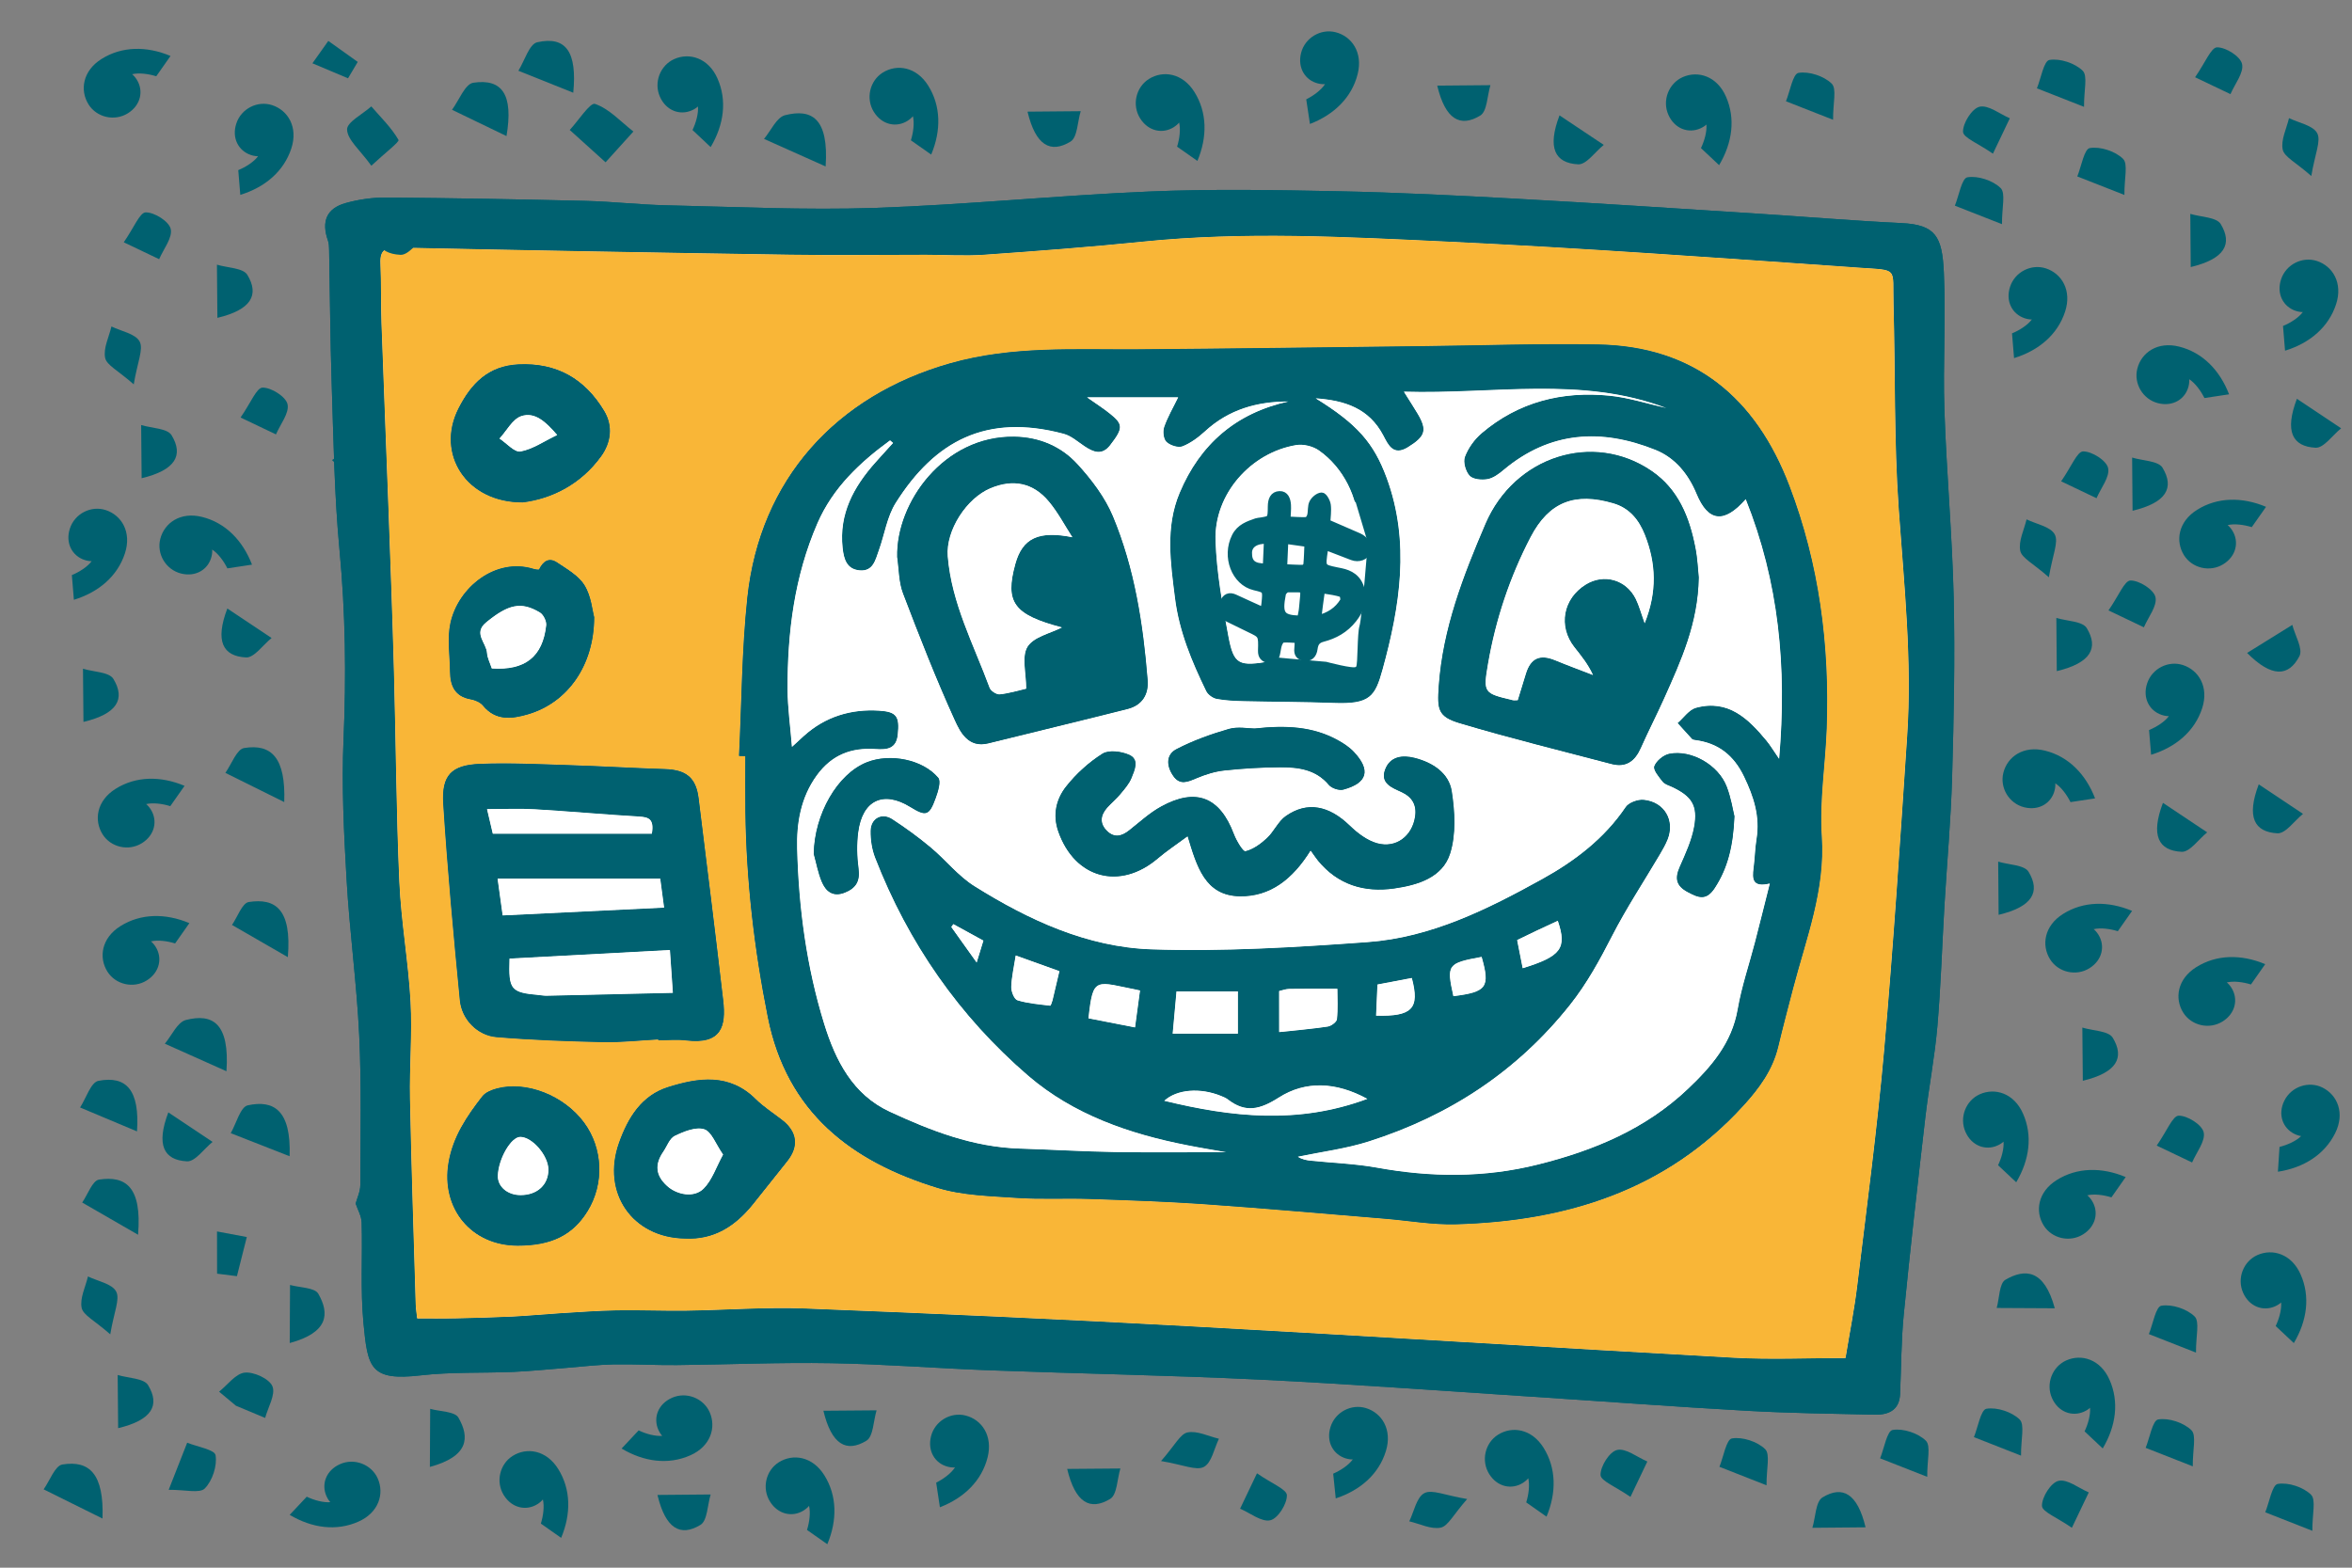 <?xml version="1.0" encoding="utf-8"?>
<!-- Generator: Adobe Illustrator 28.3.0, SVG Export Plug-In . SVG Version: 6.00 Build 0)  -->
<svg version="1.1" xmlns="http://www.w3.org/2000/svg" xmlns:xlink="http://www.w3.org/1999/xlink" x="0px" y="0px"
	 viewBox="0 0 600 400" style="enable-background:new 0 0 600 400;" xml:space="preserve">
<rect x="0" y="0" width="600" height="400" fill="#808080" stroke="none"/>
<style type="text/css">
	.st0{display:none;}
	.st1{display:inline;}
	.st2{display:inline;fill:#F9B637;}
	.st3{display:inline;fill:#006170;}
	.st4{display:inline;opacity:0.29;fill:#006170;}
	
		.st5{display:inline;fill:#F9B637;stroke:#000000;stroke-width:0.6;stroke-linecap:round;stroke-linejoin:round;stroke-miterlimit:10;}
	
		.st6{display:inline;fill:#006170;stroke:#000000;stroke-width:0.6;stroke-linecap:round;stroke-linejoin:round;stroke-miterlimit:10;}
	.st7{display:inline;fill:none;stroke:#000000;stroke-width:0.6;stroke-linecap:round;stroke-linejoin:round;stroke-miterlimit:10;}
	.st8{display:inline;fill:#006170;stroke:#000000;stroke-width:0.6;stroke-miterlimit:10;}
	
		.st9{display:inline;fill:#FFFFFF;stroke:#000000;stroke-width:0.6;stroke-linecap:round;stroke-linejoin:round;stroke-miterlimit:10;}
	.st10{display:inline;fill:none;stroke:#000000;stroke-width:0.6;stroke-miterlimit:10;}
	.st11{display:inline;fill:#FFFFFF;stroke:#000000;stroke-width:0.6;stroke-miterlimit:10;}
	.st12{display:inline;fill:none;}
	.st13{display:inline;fill:#F9B637;stroke:#000000;stroke-width:0.6;stroke-miterlimit:10;}
	.st14{clip-path:url(#SVGID_00000105421922015245959410000007750424043237601435_);}
	.st15{fill:#FFFFFF;}
	.st16{clip-path:url(#SVGID_00000116949329687952009110000006840796506429981063_);}
	.st17{clip-path:url(#SVGID_00000082358749194686320220000015488576534507558538_);}
	.st18{clip-path:url(#SVGID_00000159450678700474805760000004196955194553946541_);}
	.st19{clip-path:url(#SVGID_00000112611708543574631250000001878603498206812303_);}
	.st20{fill:#006170;stroke:#000000;stroke-width:0.6;stroke-miterlimit:10;}
	.st21{fill:#006170;stroke:#000000;stroke-width:0.398;stroke-miterlimit:10;}
	.st22{display:inline;opacity:0.4;fill:#A8C6C4;}
	.st23{display:inline;opacity:0.2;fill:#A8C6C4;}
	.st24{fill:#F7C8CE;}
	.st25{opacity:0.6;fill:#FFFFFF;}
	.st26{opacity:0.3;fill:#1D1D1B;}
	.st27{fill:#1D1D1B;}
	.st28{fill:none;stroke:#A2B0DA;stroke-width:0.367;stroke-linejoin:round;stroke-miterlimit:10;}
	.st29{opacity:0.45;fill:#DDE4F4;}
	.st30{fill:none;stroke:#18233A;stroke-width:0.367;stroke-linecap:round;stroke-linejoin:round;stroke-miterlimit:10;}
	.st31{fill:#E5292C;}
	.st32{fill:#F29D9A;}
	.st33{fill:#12110B;}
	.st34{fill:#35322F;}
	.st35{fill:#E58385;}
	.st36{fill:#56505A;}
	.st37{fill:#E52D31;}
	.st38{fill:#E34653;}
	.st39{fill:#E84A66;}
	.st40{fill:#FFD252;}
	.st41{clip-path:url(#SVGID_00000083807999024848496540000009290680221612729991_);fill:#E84A66;}
	.st42{fill:#2D2F39;}
	.st43{clip-path:url(#SVGID_00000146463076138895979020000000642431365758454202_);fill:#E84A66;}
	.st44{clip-path:url(#SVGID_00000151524175993998591750000001282859399170477450_);fill:#E84A66;}
	.st45{fill:#366BB2;}
	.st46{fill:#E52C30;}
	.st47{fill:#FFFFFF;stroke:#FFFFFF;stroke-width:0.367;stroke-linecap:round;stroke-miterlimit:10;}
	.st48{display:inline;fill-rule:evenodd;clip-rule:evenodd;fill:#006170;}
	.st49{clip-path:url(#SVGID_00000083809103442014014760000016177371657359342235_);}
	.st50{clip-path:url(#SVGID_00000182515249620423121170000016230980695068537533_);}
	.st51{clip-path:url(#SVGID_00000046313796576550901130000012819719200922432439_);}
	.st52{clip-path:url(#SVGID_00000152947872280796905740000017952956336860870797_);}
	.st53{clip-path:url(#SVGID_00000092441939273860927680000010652684902024165528_);}
	.st54{fill:#006170;}
	
		.st55{display:inline;fill:none;stroke:#18233A;stroke-width:0.367;stroke-linecap:round;stroke-linejoin:round;stroke-miterlimit:10;}
	.st56{display:inline;fill:none;stroke:#A2B0DA;stroke-width:0.367;stroke-linejoin:round;stroke-miterlimit:10;}
	.st57{fill:#F9B637;}
	.st58{clip-path:url(#SVGID_00000112615992042988107380000007946907229734533564_);fill:#F9B637;}
	.st59{clip-path:url(#SVGID_00000145751832590179088180000008927003530570747324_);fill:#F9B637;}
	.st60{clip-path:url(#SVGID_00000148648456752379819870000003759885346265083273_);fill:#F9B637;}
	.st61{fill:#FFFFFF;stroke:#FFFFFF;stroke-width:0.156;stroke-linecap:round;stroke-miterlimit:10;}
	.st62{display:inline;fill-rule:evenodd;clip-rule:evenodd;fill:#F9B637;}
	.st63{fill:#006170;stroke:#006170;stroke-width:1.844;stroke-miterlimit:10;}
	.st64{clip-path:url(#SVGID_00000081605631974411138360000003157730773504704386_);fill:#F9B637;}
	.st65{clip-path:url(#SVGID_00000071537375689453030050000003796877610492092078_);fill:#F9B637;}
	.st66{clip-path:url(#SVGID_00000173845869013866985440000004916977619573329324_);fill:#F9B637;}
</style>
<g id="Livello_1_copia" class="st0">
</g>
<g id="Livello_1_copia_2" class="st0">
</g>
<g id="Livello_1_copia_3">
	<g>
		<path class="st54" d="M90.73,307.09c0.38-1.42,1.18-3.06,1.19-4.7c0.03-12.74,0.32-25.5-0.28-38.22
			c-0.63-13.26-2.46-26.46-3.22-39.72c-0.69-11.91-1.29-23.9-0.78-35.8c0.7-16.17,0.5-32.22-1.03-48.35
			c-1.33-14.03-1.52-28.18-1.99-42.28c-0.38-11.43-0.44-22.87-0.66-34.3c-0.01-0.78-0.04-1.6-0.29-2.32
			c-1.72-4.87-0.39-8.22,4.52-9.59c3.36-0.94,6.96-1.44,10.45-1.41c16.93,0.14,33.86,0.45,50.79,0.86
			c6.83,0.17,13.64,0.97,20.47,1.12c17.74,0.39,35.5,1.27,53.21,0.67c23.38-0.79,46.69-3.19,70.07-4.18
			c16.01-0.68,32.08-0.39,48.11-0.07c15.25,0.31,30.5,1.08,45.73,1.92c20.09,1.1,40.17,2.44,60.25,3.72
			c12.59,0.8,25.17,1.87,37.77,2.48c8.72,0.42,10.42,3.36,10.84,12.6c0.53,11.65-0.24,23.35,0.14,35.01c0.53,16,2,31.97,2.37,47.98
			c0.35,15.22,0.03,30.46-0.4,45.68c-0.31,11.02-1.32,22.02-1.97,33.03c-0.6,10.22-0.91,20.47-1.79,30.67
			c-0.68,7.82-2.19,15.55-3.09,23.35c-1.93,16.67-3.83,33.35-5.48,50.06c-0.67,6.78-0.64,13.63-0.95,20.44
			c-0.16,3.5-2.23,5.31-6.5,5.22c-10.9-0.24-21.82-0.39-32.7-1c-18.5-1.04-36.98-2.44-55.47-3.64c-22.96-1.49-45.92-3.21-68.9-4.32
			c-22.84-1.1-45.71-1.51-68.57-2.36c-13.51-0.5-27.01-1.59-40.52-1.82c-13.14-0.23-26.29,0.35-39.43,0.48
			c-5.39,0.05-10.78-0.27-16.17-0.17c-4.04,0.08-8.07,0.58-12.1,0.9c-4.45,0.35-8.89,0.81-13.34,1.01
			c-7.88,0.34-15.82-0.02-23.63,0.88c-12.93,1.49-13.58-1.87-14.66-13.35c-0.8-8.48-0.22-17.08-0.46-25.63
			C92.22,310.29,91.26,308.67,90.73,307.09z M470.8,346.5c1.06-6.48,2.27-12.49,3-18.56c2.41-19.95,5.07-39.89,6.84-59.9
			c2.36-26.7,4.1-53.46,5.88-80.21c1.29-19.34-0.77-38.57-2.14-57.86c-1.24-17.4-0.85-34.92-1.34-52.38
			c-0.27-9.53,1.47-8.57-9.14-9.31c-34.9-2.44-69.8-4.98-104.75-6.63c-25.84-1.22-51.74-2.63-77.62,0.01
			c-13.45,1.37-26.93,2.39-40.42,3.34c-4.95,0.35-9.94,0.01-14.91,0.01c-11.51,0-23.03,0.16-34.54-0.02
			c-33.39-0.51-66.78-1.11-100.16-1.82c-3.18-0.07-4.58,0.61-4.44,3.97c0.22,5.12,0.09,10.25,0.27,15.37
			c0.55,15.76,1.21,31.52,1.78,47.28c0.5,13.89,1.02,27.78,1.4,41.68c0.49,17.83,0.58,35.68,1.37,53.5
			c0.45,10.22,2.3,20.37,2.86,30.59c0.45,8.25-0.3,16.56-0.14,24.83c0.35,17.48,0.95,34.96,1.46,52.44
			c0.03,1.15,0.23,2.29,0.37,3.56c3.43,0,6.56,0.05,9.69-0.01c4.86-0.1,9.71-0.23,14.57-0.46c4.06-0.2,8.11-0.6,12.17-0.85
			c4.83-0.3,9.67-0.66,14.51-0.74c5.9-0.1,11.8,0.16,17.7,0.08c10.12-0.14,20.27-0.95,30.37-0.55c32.85,1.28,65.7,2.77,98.52,4.56
			c46.1,2.51,92.17,5.46,138.26,8C451.75,346.94,461.34,346.5,470.8,346.5z"/>
		<path class="st15" d="M470.8,346.5c-9.46,0-19.05,0.45-28.59-0.08c-46.09-2.54-92.17-5.49-138.26-8
			c-32.83-1.79-65.67-3.28-98.52-4.56c-10.1-0.39-20.24,0.41-30.37,0.55c-5.9,0.08-11.8-0.18-17.7-0.08
			c-4.84,0.08-9.68,0.45-14.51,0.74c-4.06,0.25-8.11,0.65-12.17,0.85c-4.85,0.23-9.71,0.36-14.57,0.46
			c-3.13,0.07-6.26,0.01-9.69,0.01c-0.14-1.28-0.33-2.42-0.37-3.56c-0.52-17.48-1.11-34.95-1.46-52.44
			c-0.17-8.27,0.59-16.58,0.14-24.83c-0.56-10.22-2.41-20.37-2.86-30.59c-0.79-17.82-0.88-35.67-1.37-53.5
			c-0.38-13.9-0.89-27.79-1.4-41.68c-0.57-15.76-1.23-31.52-1.78-47.28c-0.18-5.12-0.05-10.25-0.27-15.37
			c-0.14-3.36,1.26-4.03,4.44-3.97c33.39,0.71,66.77,1.31,100.16,1.82c11.51,0.18,23.03,0.01,34.54,0.02
			c4.97,0,9.96,0.34,14.91-0.01c13.49-0.95,26.97-1.97,40.42-3.34c25.88-2.64,51.78-1.23,77.62-0.01
			C404.1,63.3,439,65.84,473.9,68.28c10.61,0.74,8.87-0.23,9.14,9.31c0.49,17.46,0.11,34.97,1.34,52.38
			c1.37,19.28,3.43,38.51,2.14,57.86c-1.78,26.75-3.52,53.51-5.88,80.21c-1.77,20.01-4.43,39.95-6.84,59.9
			C473.07,334,471.86,340.01,470.8,346.5z M188.52,192.88c0.54,0.02,1.08,0.04,1.61,0.05c0,4.73-0.05,9.46,0.01,14.19
			c0.22,17.65,2.24,35.07,5.72,52.42c4.86,24.3,21.28,36.83,43.32,43.57c6.41,1.96,13.44,2.08,20.21,2.55
			c6.14,0.43,12.33,0.05,18.48,0.26c9.85,0.33,19.71,0.66,29.53,1.35c15.32,1.07,30.62,2.44,45.93,3.7
			c6.03,0.49,12.07,1.59,18.07,1.42c28.2-0.79,53.58-8.64,73.28-30.22c4.05-4.44,7.5-9.11,8.93-15.06c1.19-4.98,2.5-9.93,3.79-14.88
			c3.33-12.76,8.23-25.08,7.31-38.82c-0.61-9.11,0.92-18.34,1.26-27.52c0.78-21.23-1.9-41.97-9.5-61.9
			c-8.55-22.42-24.18-35.65-48.87-36.09c-14.84-0.26-29.69,0.26-44.53,0.43c-24.32,0.28-48.64,0.63-72.96,0.81
			c-15.98,0.12-31.87-0.93-47.68,3.55c-29.15,8.27-48.56,29.65-51.79,59.78C189.22,165.85,189.18,179.4,188.52,192.88z
			 M167.92,265.21c0.01,0.07,0.01,0.14,0.02,0.21c2.36,0,4.76-0.24,7.09,0.04c9.07,1.09,10.24-3.6,9.48-10.21
			c-2-17.21-4.15-34.4-6.28-51.6c-0.65-5.24-3.17-7.26-8.55-7.43c-8.14-0.26-16.27-0.75-24.41-1c-7.59-0.24-15.21-0.62-22.79-0.33
			c-7.3,0.28-9.87,2.87-9.4,10.18c1.08,16.74,2.62,33.46,4.24,50.16c0.48,4.91,4.5,8.99,9.35,9.39c9.01,0.75,18.07,1.07,27.12,1.27
			C158.49,266,163.21,265.46,167.92,265.21z M174.77,316.03c7.36,0.36,12.78-3.17,17.21-8.63c2.97-3.67,5.86-7.4,8.82-11.07
			c3.04-3.77,2.62-7.55-1.24-10.54c-2.28-1.77-4.75-3.33-6.78-5.35c-6.72-6.67-14.62-5.5-22.34-3.07
			c-6.74,2.12-10.21,7.71-12.53,14.2C153.38,304.28,161.26,315.84,174.77,316.03z M132.07,317.84c8.59,0,14.05-2.69,17.83-8.8
			c4.31-6.98,3.95-16.06-0.9-22.62c-5.09-6.89-14.68-10.7-22.24-8.7c-1.34,0.36-2.93,0.99-3.73,2.02
			c-3.93,5.06-7.49,10.28-8.61,16.89C112.44,308.32,120.2,317.84,132.07,317.84z M133.38,128.19c7.41-0.93,14.79-4.59,19.99-11.79
			c2.51-3.47,3.08-7.71,0.76-11.56c-4.91-8.16-12.05-12.35-21.86-11.88c-7.74,0.37-12.08,4.9-15.3,11.22
			C111.07,115.74,118.92,128.28,133.38,128.19z M151.59,157.47c-0.47-1.7-0.75-5.34-2.45-8.11c-1.52-2.48-4.5-4.16-7.06-5.87
			c-2.03-1.35-3.56-0.27-4.54,1.79c-0.07,0.16-0.99,0.01-1.47-0.14c-9.62-2.96-19.23,4.74-21.18,13.91
			c-0.84,3.94-0.12,8.21-0.08,12.33c0.04,3.63,1.21,6.36,5.29,7.07c1.1,0.19,2.41,0.75,3.09,1.58c3.27,4.01,7.47,3.43,11.53,2.24
			C144.81,179.29,151.58,169.82,151.59,157.47z"/>
		<path class="st54" d="M188.52,192.88c0.67-13.48,0.7-27.03,2.13-40.42c3.22-30.13,22.63-51.52,51.79-59.78
			c15.81-4.48,31.71-3.44,47.68-3.55c24.32-0.18,48.64-0.53,72.96-0.81c14.84-0.17,29.69-0.69,44.53-0.43
			c24.69,0.43,40.32,13.66,48.87,36.09c7.6,19.93,10.27,40.68,9.5,61.9c-0.34,9.18-1.87,18.42-1.26,27.52
			c0.92,13.74-3.98,26.06-7.31,38.82c-1.29,4.95-2.6,9.9-3.79,14.88c-1.43,5.96-4.88,10.63-8.93,15.06
			c-19.7,21.58-45.08,29.43-73.28,30.22c-6.01,0.17-12.05-0.92-18.07-1.42c-15.31-1.25-30.61-2.62-45.93-3.7
			c-9.83-0.69-19.68-1.01-29.53-1.35c-6.16-0.21-12.35,0.16-18.48-0.26c-6.78-0.47-13.81-0.59-20.21-2.55
			c-22.03-6.74-38.45-19.27-43.32-43.57c-3.47-17.34-5.5-34.76-5.72-52.42c-0.06-4.73-0.01-9.46-0.01-14.19
			C189.59,192.91,189.05,192.89,188.52,192.88z M312.79,293.98c-3.12-0.55-6.46-1.08-9.77-1.73c-14.9-2.91-29.17-7.82-40.74-17.77
			c-17.6-15.14-30.59-33.85-39.03-55.57c-0.83-2.14-1.21-4.61-1.18-6.91c0.05-3.21,2.89-4.72,5.55-2.99
			c3.38,2.2,6.68,4.59,9.77,7.18c3.83,3.2,7.02,7.32,11.18,9.92c13.83,8.66,28.77,15.58,45.15,16.13
			c18.34,0.62,36.8-0.52,55.14-1.84c16.18-1.17,30.61-8.37,44.55-16.09c8.27-4.57,15.85-10.31,21.3-18.4c0.79-1.17,3.13-2,4.63-1.84
			c5.31,0.55,8.01,5.31,6.07,10.16c-0.53,1.33-1.27,2.59-2,3.84c-4.06,6.89-8.49,13.59-12.14,20.69
			c-3.16,6.15-6.42,12.15-10.71,17.57c-13.47,17-30.82,28.37-51.34,34.91c-5.87,1.87-12.09,2.64-18.15,3.92
			c1.11,0.7,2.22,0.9,3.34,1.02c5.62,0.58,11.32,0.76,16.86,1.77c13.78,2.5,27.39,2.62,41.07-0.8c14.26-3.56,27.43-9.04,38.26-19.31
			c5.98-5.68,11.18-11.69,12.67-20.3c1-5.8,2.94-11.43,4.42-17.15c1.24-4.77,2.42-9.55,3.78-14.94c-4.5,1.07-4.51-1.22-4.15-3.93
			c0.33-2.47,0.36-4.98,0.76-7.44c0.93-5.71-0.71-10.75-3.16-15.87c-2.64-5.51-6.61-8.63-12.58-9.38c-0.25-0.03-0.57-0.1-0.73-0.27
			c-1.24-1.33-2.45-2.69-3.67-4.05c1.56-1.34,2.92-3.42,4.71-3.9c8.2-2.21,13.34,2.76,18,8.42c0.99,1.2,1.78,2.55,3.2,4.61
			c2.04-23.5-0.1-45.21-8.52-66.25c-5.53,6.31-9.59,5.77-12.55-1.37c-2.08-5.03-5.46-9.21-10.48-11.22
			c-13.8-5.53-26.95-4.81-38.8,5.17c-1.19,1-2.61,2.05-4.06,2.3c-1.47,0.26-3.67,0.07-4.54-0.87c-1.02-1.11-1.7-3.5-1.2-4.83
			c0.84-2.23,2.42-4.44,4.25-6c9.43-8.02,20.59-10.81,32.7-9.58c4.87,0.49,9.63,2.06,14.44,3.14c-21.73-8.24-44.09-3.47-66.97-4.18
			c1.6,2.56,2.61,4.08,3.53,5.65c2.49,4.22,1.95,5.78-2.51,8.53c-3.78,2.33-5.06-0.72-6.26-3.01c-3.63-6.89-9.74-8.95-17.26-9.47
			c10.53,6.51,14.8,11.32,18.11,20.3c6.04,16.4,3.37,32.85-1.03,48.85c-1.92,6.97-3.23,8.93-12.46,8.58
			c-7.62-0.29-15.24-0.27-22.86-0.45c-2.34-0.06-4.72-0.14-7.01-0.58c-1-0.19-2.24-1.09-2.68-2c-3.67-7.55-6.89-15.24-7.95-23.71
			c-1.14-9.04-2.49-18.08,1.17-26.83c5.23-12.48,14.43-20.4,27.78-23.35c-7.99-0.02-15.19,2.03-21.24,7.55
			c-1.71,1.57-3.68,3.05-5.8,3.89c-1.1,0.43-3.15-0.24-4.09-1.13c-0.76-0.71-0.98-2.67-0.59-3.79c0.87-2.53,2.26-4.88,3.58-7.59
			c-7.75,0-15.32,0-23.27,0c2.25,1.59,4.14,2.79,5.87,4.18c3.41,2.74,3.38,3.72,0.05,8.03c-2.06,2.67-4.24,1.8-6.52,0.29
			c-1.73-1.15-3.41-2.68-5.34-3.19c-19.83-5.27-32.92,1.91-42.84,17.62c-2.23,3.54-2.85,8.07-4.31,12.11
			c-0.88,2.42-1.44,5.47-4.97,5.11c-3.25-0.33-3.97-2.89-4.27-5.72c-0.94-8.68,2.82-15.54,8.31-21.74c1.5-1.69,3.04-3.36,4.56-5.04
			c-0.26-0.22-0.51-0.44-0.77-0.66c-7.74,5.65-14.6,12.08-18.54,21.17c-5.87,13.53-7.66,27.81-7.61,42.38
			c0.02,4.67,0.69,9.35,1.12,14.66c1.36-1.25,2.18-2.02,3.02-2.77c5.48-4.95,12.02-6.93,19.26-6.47c4.46,0.28,5.21,1.52,4.72,6.12
			c-0.38,3.58-2.67,3.88-5.67,3.67c-6.12-0.43-11.14,1.41-14.99,6.71c-4.15,5.71-5.17,12.3-5.01,18.7
			c0.39,15.12,2.39,30.14,6.88,44.68c2.9,9.39,7.29,18.05,16.69,22.42c10.49,4.87,21.29,9.06,33.13,9.43
			c8.13,0.26,16.25,0.75,24.38,0.88C293.88,294.1,303.34,293.98,312.79,293.98z M346.5,134.24c-0.04-7.22-3.76-14.94-10.08-19.33
			c-1.52-1.06-3.94-1.65-5.76-1.34c-11.61,1.93-20.96,12.53-20.58,24.33c0.27,8.2,1.76,16.41,3.29,24.5
			c1.37,7.25,2.64,7.75,10.87,6.3c-2.45-10.55,4.45-11.73,12.74-11.59c-2.57-1.41-5.07-1.92-7.09-3.2
			c-1.99-1.26-4.49-3.02-5.04-5.03c-1.97-7.17,4.76-16.69,12.13-17.06C340.07,131.66,343.26,133.36,346.5,134.24z M348.82,280.38
			c-7.96-4.35-15.75-4.71-22.6-0.34c-4.8,3.06-8.46,3.98-12.96,0.5c-0.51-0.39-1.14-0.65-1.74-0.9c-5.27-2.16-11.28-1.76-14.52,1.23
			C314.23,285.07,331.13,286.95,348.82,280.38z M299.15,263.74c5.9,0,11.29,0,16.63,0c0-3.78,0-7.13,0-10.78
			c-5.33,0-10.36,0-15.65,0C299.81,256.51,299.51,259.85,299.15,263.74z M326.31,252.86c0,3.5,0,6.81,0,10.49
			c4.4-0.47,8.42-0.81,12.39-1.41c0.9-0.14,2.28-1.15,2.35-1.87c0.28-2.64,0.11-5.34,0.11-7.77c-4.21,0-8.25-0.03-12.29,0.03
			C328.01,252.33,327.14,252.67,326.31,252.86z M259.11,243.79c-0.45,2.91-1.06,5.47-1.14,8.04c-0.04,1.16,0.75,3.14,1.58,3.4
			c2.68,0.82,5.54,1.03,8.35,1.38c0.15,0.02,0.48-0.87,0.6-1.36c0.59-2.4,1.14-4.82,1.76-7.46
			C266.63,246.49,263.1,245.23,259.11,243.79z M277.67,259.83c3.86,0.75,7.74,1.51,11.88,2.32c0.47-3.51,0.87-6.49,1.27-9.43
			C279.36,250.45,278.86,248.88,277.67,259.83z M388.44,247.05c9.86-3.04,11.35-5.11,8.96-12.12c-1.78,0.83-3.55,1.64-5.31,2.47
			c-1.72,0.82-3.43,1.66-5.07,2.45C387.54,242.47,387.96,244.61,388.44,247.05z M351.04,259.15c9.23,0.25,11.2-1.79,9.12-9.62
			c-2.86,0.54-5.75,1.09-8.77,1.67C351.26,254.05,351.15,256.6,351.04,259.15z M377.97,244.15c-8.74,1.61-9,1.96-7.21,10.03
			C379.3,253.12,380.19,251.89,377.97,244.15z M250.87,240c-2.71-1.48-5.19-2.84-7.66-4.2c-0.18,0.24-0.35,0.48-0.53,0.73
			c2,2.81,4,5.61,6.48,9.08C249.86,243.3,250.33,241.76,250.87,240z"/>
		<path class="st54" d="M167.92,265.21c-4.71,0.25-9.44,0.79-14.14,0.69c-9.05-0.2-18.1-0.52-27.12-1.27
			c-4.85-0.4-8.87-4.48-9.35-9.39c-1.63-16.7-3.17-33.42-4.24-50.16c-0.47-7.31,2.11-9.9,9.4-10.18c7.58-0.29,15.19,0.09,22.79,0.33
			c8.14,0.25,16.27,0.75,24.41,1c5.38,0.17,7.91,2.2,8.55,7.43c2.13,17.19,4.28,34.39,6.28,51.6c0.77,6.61-0.41,11.3-9.48,10.21
			c-2.33-0.28-4.72-0.04-7.09-0.04C167.94,265.35,167.93,265.28,167.92,265.21z M170.9,242.4c-14.02,0.75-27.47,1.46-40.91,2.17
			c-0.27,8.04,0.26,8.66,7.75,9.33c0.52,0.05,1.05,0.17,1.57,0.15c10.69-0.24,21.37-0.48,32.35-0.74
			C171.39,249.64,171.18,246.53,170.9,242.4z M128.23,233.57c13.86-0.67,27.39-1.32,41.17-1.99c-0.38-2.85-0.7-5.28-0.98-7.38
			c-13.87,0-27.43,0-41.49,0C127.4,227.55,127.77,230.2,128.23,233.57z M124.24,206.45c0.73,3.11,1.22,5.19,1.48,6.28
			c14.02,0,27.38,0,40.58,0c0.65-3.79-0.87-4.23-3.21-4.37c-8.88-0.53-17.75-1.33-26.64-1.86
			C132.58,206.26,128.69,206.45,124.24,206.45z"/>
		<path class="st54" d="M174.77,316.02c-13.52-0.18-21.4-11.74-16.86-24.46c2.31-6.49,5.79-12.08,12.53-14.2
			c7.72-2.43,15.62-3.6,22.34,3.07c2.03,2.01,4.5,3.58,6.78,5.35c3.86,3,4.29,6.77,1.24,10.54c-2.96,3.67-5.85,7.4-8.82,11.07
			C187.55,312.85,182.14,316.39,174.77,316.02z M184.46,294.59c-1.88-2.7-2.94-5.87-4.81-6.45c-2.15-0.67-5.2,0.58-7.52,1.69
			c-1.33,0.64-1.98,2.68-2.95,4.08c-2.2,3.19-1.96,6.04,0.99,8.7c2.53,2.29,6.89,3.13,9.34,0.67
			C181.67,301.09,182.71,297.79,184.46,294.59z"/>
		<path class="st54" d="M132.07,317.84c-11.88-0.01-19.64-9.52-17.65-21.22c1.12-6.61,4.68-11.83,8.61-16.89
			c0.8-1.03,2.38-1.66,3.73-2.02c7.56-2,17.15,1.81,22.24,8.7c4.85,6.56,5.21,15.65,0.9,22.62
			C146.13,315.15,140.67,317.85,132.07,317.84z M132.78,304.94c4.28,0.02,7.17-2.65,7.12-6.56c-0.05-3.57-4.12-8.28-7.17-8.29
			c-2.36-0.01-5.6,5.58-5.73,9.9C126.92,302.76,129.44,304.92,132.78,304.94z"/>
		<path class="st54" d="M133.38,128.19c-14.46,0.1-22.31-12.44-16.41-24c3.22-6.32,7.57-10.85,15.3-11.22
			c9.81-0.47,16.95,3.71,21.86,11.88c2.32,3.85,1.74,8.09-0.76,11.56C148.17,123.6,140.79,127.26,133.38,128.19z M142.14,110.99
			c-2.9-3.37-5.7-5.97-9.15-4.82c-2.24,0.75-3.74,3.74-5.57,5.73c1.8,1.18,3.83,3.58,5.37,3.3
			C135.92,114.62,138.78,112.6,142.14,110.99z"/>
		<path class="st54" d="M151.59,157.47c-0.01,12.35-6.78,21.82-16.88,24.79c-4.05,1.19-8.26,1.77-11.53-2.24
			c-0.68-0.83-1.99-1.38-3.09-1.58c-4.08-0.71-5.25-3.45-5.29-7.07c-0.04-4.12-0.76-8.39,0.08-12.33
			c1.95-9.18,11.56-16.87,21.18-13.91c0.48,0.15,1.4,0.3,1.47,0.14c0.98-2.06,2.51-3.14,4.54-1.79c2.56,1.71,5.54,3.39,7.06,5.87
			C150.84,152.13,151.12,155.77,151.59,157.47z M125.45,170.56c8.52,0.56,13.01-2.98,13.88-11.01c0.11-1.05-0.71-2.74-1.61-3.28
			c-4.8-2.87-8.05-2.1-13.71,2.53c-3.39,2.78,0.06,5.22,0.22,7.81C124.31,167.87,124.97,169.09,125.45,170.56z"/>
		<path class="st15" d="M312.79,293.98c-9.45,0-18.9,0.12-28.35-0.04c-8.13-0.13-16.25-0.63-24.38-0.88
			c-11.84-0.37-22.64-4.56-33.13-9.43c-9.4-4.37-13.79-13.03-16.69-22.42c-4.5-14.54-6.49-29.56-6.88-44.68
			c-0.17-6.39,0.86-12.99,5.01-18.7c3.85-5.3,8.88-7.13,14.99-6.71c3,0.21,5.29-0.09,5.67-3.67c0.49-4.61-0.26-5.84-4.72-6.12
			c-7.24-0.46-13.78,1.52-19.26,6.47c-0.84,0.76-1.66,1.53-3.02,2.77c-0.42-5.31-1.1-9.98-1.12-14.66
			c-0.05-14.57,1.74-28.85,7.61-42.38c3.94-9.08,10.81-15.52,18.54-21.17c0.26,0.22,0.51,0.44,0.77,0.66
			c-1.52,1.68-3.06,3.34-4.56,5.04c-5.5,6.2-9.25,13.06-8.31,21.74c0.31,2.83,1.03,5.39,4.27,5.72c3.53,0.36,4.09-2.69,4.97-5.11
			c1.46-4.04,2.08-8.58,4.31-12.11c9.92-15.71,23.01-22.9,42.84-17.62c1.93,0.51,3.61,2.04,5.34,3.19c2.28,1.52,4.46,2.38,6.52-0.29
			c3.33-4.32,3.36-5.3-0.05-8.03c-1.73-1.39-3.62-2.59-5.87-4.18c7.95,0,15.52,0,23.27,0c-1.32,2.71-2.71,5.06-3.58,7.59
			c-0.38,1.12-0.17,3.07,0.59,3.79c0.94,0.89,2.99,1.56,4.09,1.13c2.12-0.84,4.09-2.32,5.8-3.89c6.04-5.53,13.24-7.57,21.24-7.55
			c-13.36,2.94-22.55,10.87-27.78,23.35c-3.66,8.74-2.31,17.79-1.17,26.83c1.06,8.47,4.28,16.16,7.95,23.71
			c0.44,0.91,1.68,1.81,2.68,2c2.29,0.43,4.66,0.52,7.01,0.58c7.62,0.18,15.25,0.16,22.86,0.45c9.23,0.35,10.55-1.61,12.46-8.58
			c4.4-15.99,7.07-32.45,1.03-48.85c-3.31-8.98-7.58-13.78-18.11-20.3c7.53,0.53,13.63,2.58,17.26,9.47
			c1.21,2.29,2.49,5.34,6.26,3.01c4.46-2.76,5-4.32,2.51-8.53c-0.93-1.57-1.93-3.09-3.53-5.65c22.89,0.7,45.25-4.06,66.97,4.18
			c-4.81-1.08-9.57-2.64-14.44-3.14c-12.11-1.23-23.27,1.56-32.7,9.58c-1.83,1.56-3.41,3.77-4.25,6c-0.5,1.33,0.17,3.73,1.2,4.83
			c0.86,0.93,3.06,1.12,4.54,0.87c1.45-0.25,2.87-1.3,4.06-2.3c11.85-9.98,25-10.7,38.8-5.17c5.02,2.01,8.4,6.19,10.48,11.22
			c2.96,7.14,7.03,7.68,12.55,1.37c8.42,21.04,10.56,42.75,8.52,66.25c-1.42-2.06-2.22-3.42-3.2-4.61c-4.66-5.66-9.8-10.63-18-8.42
			c-1.79,0.48-3.15,2.56-4.71,3.9c1.22,1.35,2.43,2.71,3.67,4.05c0.16,0.17,0.48,0.24,0.73,0.27c5.98,0.75,9.94,3.87,12.58,9.38
			c2.45,5.11,4.09,10.15,3.16,15.87c-0.4,2.46-0.43,4.97-0.76,7.44c-0.36,2.71-0.35,5,4.15,3.93c-1.36,5.4-2.55,10.18-3.78,14.94
			c-1.48,5.72-3.42,11.35-4.42,17.15c-1.49,8.61-6.69,14.62-12.67,20.3c-10.82,10.27-24,15.75-38.26,19.31
			c-13.68,3.42-27.29,3.3-41.07,0.8c-5.55-1-11.24-1.19-16.86-1.77c-1.12-0.12-2.24-0.31-3.34-1.02c6.06-1.27,12.28-2.04,18.15-3.92
			c20.52-6.54,37.87-17.91,51.34-34.91c4.29-5.42,7.56-11.42,10.71-17.57c3.65-7.1,8.07-13.8,12.14-20.69c0.73-1.24,1.46-2.5,2-3.84
			c1.94-4.85-0.76-9.61-6.07-10.16c-1.5-0.16-3.84,0.68-4.63,1.84c-5.46,8.1-13.04,13.83-21.3,18.4
			c-13.94,7.72-28.37,14.92-44.55,16.09c-18.34,1.32-36.8,2.46-55.14,1.84c-16.38-0.55-31.33-7.47-45.15-16.13
			c-4.16-2.61-7.35-6.73-11.18-9.92c-3.1-2.59-6.39-4.98-9.77-7.18c-2.66-1.73-5.5-0.22-5.55,2.99c-0.04,2.3,0.34,4.77,1.18,6.91
			c8.44,21.71,21.44,40.42,39.03,55.57c11.57,9.95,25.84,14.87,40.74,17.77C306.33,292.9,309.67,293.43,312.79,293.98z
			 M433.35,147.36c-0.2-1.83-0.31-4.75-0.85-7.57c-1.51-7.79-4.32-14.95-11.22-19.65c-14.84-10.1-34.89-3.76-42.3,13.53
			c-5.69,13.28-10.91,26.72-11.94,41.41c-0.42,5.96-0.25,7.78,5.39,9.46c12.79,3.81,25.77,7,38.68,10.4
			c3.69,0.97,5.96-0.72,7.44-4.06c1.91-4.32,4.08-8.53,6.02-12.84C428.81,168.55,433.15,159.09,433.35,147.36z M228.88,142.11
			c0.47,3.11,0.4,6.41,1.49,9.28c4.15,10.89,8.4,21.77,13.22,32.37c1.38,3.05,3.44,7.17,8.53,5.91c11.84-2.93,23.7-5.78,35.52-8.77
			c3.71-0.94,5.41-3.67,5.12-7.38c-1.15-14.31-3.32-28.49-8.88-41.79c-2.02-4.83-5.42-9.31-8.99-13.22
			c-4.16-4.57-9.74-6.97-16.16-7.07C240.83,111.15,228.56,128.19,228.88,142.11z M334.34,216.98c0.95,1.32,1.38,1.99,1.88,2.6
			c5.07,6.2,11.82,8.2,19.43,7.12c5.98-0.85,12.36-2.76,14.29-8.94c1.53-4.88,1.21-10.66,0.41-15.84c-0.72-4.69-4.86-7.36-9.43-8.53
			c-3.12-0.8-6.36-0.45-7.61,3.07c-1.21,3.43,1.81,4.54,4.16,5.61c2.82,1.29,3.97,3.35,3.52,6.31c-0.75,4.95-4.83,8.11-9.67,6.78
			c-2.57-0.71-5.03-2.6-7.01-4.52c-5.26-5.1-10.82-6.26-16.3-2.42c-1.95,1.37-3,3.95-4.79,5.62c-1.57,1.47-3.5,2.88-5.51,3.37
			c-0.61,0.15-2.32-2.72-2.96-4.42c-3.55-9.42-9.63-11.89-18.53-7.01c-2.96,1.62-5.51,4-8.19,6.11c-1.89,1.49-3.78,1.95-5.63,0.12
			c-1.96-1.94-1.66-4.01,0.06-5.95c1.05-1.18,2.29-2.18,3.29-3.39c1.08-1.3,2.28-2.63,2.89-4.16c0.78-1.98,2.13-4.71-0.58-5.92
			c-1.99-0.89-5.19-1.31-6.81-0.29c-3.48,2.19-6.7,5.12-9.26,8.35c-2.56,3.23-3.51,7.24-2.01,11.53
			c4.2,11.98,15.72,15.09,25.39,6.84c2.24-1.91,4.72-3.54,7.6-5.67c2.32,7.72,4.41,15.2,13.31,15.34
			C324.04,228.8,329.78,224.32,334.34,216.98z M320.06,185.88c-1.62,0-4.27-0.55-6.58,0.12c-4.58,1.32-9.14,2.96-13.36,5.15
			c-2.77,1.44-2.56,4.37-0.81,6.86c1.71,2.44,3.71,1.5,5.92,0.57c2.25-0.95,4.68-1.72,7.09-1.98c4.7-0.51,9.44-0.79,14.16-0.82
			c4.64-0.03,9.17,0.5,12.52,4.51c0.72,0.86,2.61,1.48,3.69,1.19c6.18-1.68,7.07-4.97,2.68-9.64c-1.14-1.21-2.63-2.18-4.1-2.99
			C334.89,185.33,327.99,185.01,320.06,185.88z M207.59,217.85c0.65,2.36,1.09,4.8,2.01,7.05c1.04,2.53,2.86,4.06,5.91,2.86
			c2.84-1.12,3.94-2.94,3.5-6.12c-0.42-3.07-0.49-6.28-0.08-9.35c1.08-8.14,6.43-10.62,13.28-6.39c4.01,2.48,4.84,2.27,6.47-2.24
			c0.6-1.66,1.43-4.29,0.66-5.21c-3.99-4.72-12.3-6.29-18.17-3.97C213.59,197.45,207.75,207.77,207.59,217.85z M442.46,208.29
			c-0.39-1.57-0.86-4.72-1.97-7.61c-2.12-5.5-9.03-9.46-14.64-8.34c-1.49,0.3-3.3,1.79-3.8,3.17c-0.34,0.95,1.18,2.73,2.13,3.94
			c0.52,0.66,1.56,0.93,2.39,1.32c5.02,2.38,6.63,4.73,5.63,10.21c-0.64,3.51-2.21,6.89-3.67,10.2c-1.28,2.91-0.99,4.82,2.03,6.43
			c2.73,1.46,4.71,2.28,6.87-1.01C440.78,221.45,442.13,215.86,442.46,208.29z"/>
		<path class="st15" d="M346.5,134.24c-3.24-0.89-6.43-2.59-9.52-2.43c-7.37,0.37-14.11,9.89-12.13,17.06
			c0.55,2.01,3.05,3.77,5.04,5.03c2.02,1.28,4.52,1.79,7.09,3.2c-8.29-0.13-15.19,1.05-12.74,11.59c-8.23,1.45-9.5,0.95-10.87-6.3
			c-1.53-8.09-3.02-16.3-3.29-24.5c-0.39-11.8,8.97-22.4,20.58-24.33c1.82-0.3,4.24,0.28,5.76,1.34
			C342.74,119.3,346.46,127.02,346.5,134.24z"/>
		<path class="st15" d="M348.82,280.38c-17.68,6.57-34.59,4.68-51.82,0.49c3.24-2.99,9.25-3.39,14.52-1.23
			c0.6,0.25,1.24,0.5,1.74,0.9c4.49,3.47,8.16,2.56,12.96-0.5C333.07,275.67,340.86,276.04,348.82,280.38z"/>
		<path class="st15" d="M299.15,263.74c0.35-3.88,0.66-7.23,0.98-10.78c5.29,0,10.32,0,15.65,0c0,3.65,0,7,0,10.78
			C310.45,263.74,305.06,263.74,299.15,263.74z"/>
		<path class="st15" d="M326.31,252.86c0.84-0.18,1.7-0.53,2.57-0.54c4.04-0.06,8.08-0.03,12.29-0.03c0,2.43,0.17,5.13-0.11,7.77
			c-0.08,0.72-1.46,1.74-2.35,1.87c-3.98,0.6-8,0.94-12.39,1.41C326.31,259.66,326.31,256.36,326.31,252.86z"/>
		<path class="st15" d="M259.11,243.79c3.99,1.43,7.52,2.7,11.15,4c-0.62,2.64-1.17,5.05-1.76,7.46c-0.12,0.5-0.46,1.38-0.6,1.36
			c-2.81-0.35-5.67-0.56-8.35-1.38c-0.83-0.25-1.61-2.23-1.58-3.4C258.05,249.26,258.66,246.7,259.11,243.79z"/>
		<path class="st15" d="M277.67,259.83c1.19-10.94,1.69-9.38,13.15-7.11c-0.4,2.94-0.8,5.92-1.27,9.43
			C285.41,261.34,281.53,260.58,277.67,259.83z"/>
		<path class="st15" d="M388.44,247.05c-0.48-2.43-0.9-4.57-1.42-7.19c1.65-0.8,3.35-1.64,5.07-2.45c1.76-0.83,3.53-1.65,5.31-2.47
			C399.79,241.94,398.3,244.01,388.44,247.05z"/>
		<path class="st15" d="M351.04,259.15c0.11-2.55,0.22-5.1,0.35-7.95c3.02-0.58,5.91-1.12,8.77-1.67
			C362.24,257.36,360.27,259.4,351.04,259.15z"/>
		<path class="st15" d="M377.97,244.15c2.21,7.74,1.33,8.97-7.21,10.03C368.98,246.11,369.23,245.76,377.97,244.15z"/>
		<path class="st15" d="M250.87,240c-0.54,1.76-1.01,3.29-1.72,5.6c-2.47-3.47-4.47-6.27-6.48-9.08c0.18-0.24,0.35-0.48,0.53-0.73
			C245.68,237.16,248.16,238.52,250.87,240z"/>
		<path class="st15" d="M170.9,242.4c0.28,4.13,0.5,7.24,0.75,10.93c-10.98,0.25-21.66,0.5-32.35,0.74
			c-0.52,0.01-1.04-0.11-1.57-0.15c-7.49-0.67-8.01-1.3-7.75-9.33C143.43,243.86,156.88,243.14,170.9,242.4z"/>
		<path class="st15" d="M128.23,233.57c-0.47-3.37-0.83-6.02-1.29-9.37c14.06,0,27.62,0,41.49,0c0.28,2.1,0.6,4.53,0.98,7.38
			C155.63,232.25,142.09,232.9,128.23,233.57z"/>
		<path class="st15" d="M124.24,206.45c4.45,0,8.34-0.19,12.2,0.04c8.88,0.53,17.75,1.33,26.64,1.86c2.34,0.14,3.86,0.58,3.21,4.37
			c-13.19,0-26.56,0-40.58,0C125.46,211.64,124.97,209.56,124.24,206.45z"/>
		<path class="st15" d="M184.46,294.59c-1.75,3.2-2.78,6.5-4.95,8.68c-2.45,2.46-6.81,1.62-9.34-0.67c-2.94-2.66-3.18-5.51-0.99-8.7
			c0.97-1.4,1.62-3.44,2.95-4.08c2.32-1.12,5.36-2.37,7.52-1.69C181.52,288.72,182.57,291.89,184.46,294.59z"/>
		<path class="st15" d="M132.78,304.94c-3.35-0.01-5.87-2.18-5.78-4.96c0.13-4.32,3.37-9.9,5.73-9.9c3.04,0.01,7.12,4.72,7.17,8.29
			C139.95,302.29,137.06,304.95,132.78,304.94z"/>
		<path class="st15" d="M142.14,110.99c-3.36,1.61-6.22,3.63-9.35,4.21c-1.53,0.28-3.56-2.11-5.37-3.3
			c1.83-1.99,3.32-4.98,5.57-5.73C136.44,105.02,139.24,107.61,142.14,110.99z"/>
		<path class="st15" d="M125.45,170.56c-0.47-1.47-1.13-2.69-1.21-3.95c-0.16-2.59-3.62-5.03-0.22-7.81
			c5.66-4.63,8.91-5.4,13.71-2.53c0.9,0.54,1.73,2.22,1.61,3.28C138.45,167.58,133.97,171.13,125.45,170.56z"/>
		<path class="st54" d="M433.35,147.36c-0.2,11.73-4.55,21.19-8.79,30.67c-1.93,4.31-4.1,8.52-6.02,12.84
			c-1.48,3.34-3.75,5.03-7.44,4.06c-12.91-3.4-25.89-6.59-38.68-10.4c-5.64-1.68-5.8-3.49-5.39-9.46
			c1.03-14.69,6.25-28.12,11.94-41.41c7.41-17.29,27.46-23.63,42.3-13.53c6.9,4.7,9.71,11.86,11.22,19.65
			C433.05,142.61,433.16,145.52,433.35,147.36z M419.56,159.03c3.23-8.04,2.91-15.34,0.05-22.56c-1.5-3.79-3.89-6.82-8.06-8.04
			c-9.77-2.87-16.39-0.41-21.1,8.64c-5.28,10.16-8.9,20.99-10.85,32.29c-1.29,7.49-1.09,7.53,6.29,9.3
			c0.36,0.09,0.75,0.01,1.29,0.01c0.7-2.29,1.39-4.51,2.07-6.74c1.22-4,3.58-5.05,7.44-3.46c3.2,1.32,6.46,2.52,9.69,3.77
			c-1.29-2.81-3.03-4.92-4.72-7.06c-4.24-5.35-2.94-12.47,2.92-16.05c4.61-2.82,10.26-1.23,12.7,3.69
			C418.13,154.53,418.62,156.42,419.56,159.03z"/>
		<path class="st54" d="M228.88,142.11c-0.32-13.92,11.95-30.95,29.85-30.68c6.42,0.1,12,2.5,16.16,7.07
			c3.57,3.92,6.97,8.39,8.99,13.22c5.55,13.3,7.73,27.48,8.88,41.79c0.3,3.71-1.41,6.45-5.12,7.38
			c-11.82,2.99-23.68,5.84-35.52,8.77c-5.09,1.26-7.14-2.86-8.53-5.91c-4.82-10.6-9.07-21.48-13.22-32.37
			C229.28,148.52,229.34,145.21,228.88,142.11z M273.57,137.08c-1.97-3.04-3.67-6.31-5.97-9.08c-4.02-4.84-9.15-5.84-14.92-3.42
			c-6.12,2.56-11.43,10.76-10.9,17.39c0.97,11.98,6.62,22.53,10.69,33.55c0.29,0.79,1.76,1.73,2.58,1.65
			c2.41-0.25,4.77-0.98,6.74-1.44c0-4.01-1.2-8.19,0.34-10.7c1.55-2.53,5.81-3.39,8.79-4.93c-12.29-3.24-14.6-6.36-11.89-16.21
			C260.85,137.25,265.02,135.37,273.57,137.08z"/>
		<path class="st54" d="M334.34,216.98c-4.56,7.35-10.29,11.82-18.06,11.71c-8.9-0.14-10.98-7.62-13.31-15.34
			c-2.88,2.14-5.36,3.76-7.6,5.67c-9.67,8.25-21.19,5.14-25.39-6.84c-1.51-4.3-0.55-8.3,2.01-11.53c2.56-3.23,5.78-6.16,9.26-8.35
			c1.62-1.02,4.82-0.59,6.81,0.29c2.71,1.21,1.37,3.94,0.58,5.92c-0.61,1.53-1.81,2.86-2.89,4.16c-1,1.21-2.24,2.22-3.29,3.39
			c-1.72,1.94-2.02,4.01-0.06,5.95c1.85,1.83,3.73,1.37,5.63-0.12c2.68-2.11,5.23-4.49,8.19-6.11c8.9-4.89,14.98-2.41,18.53,7.01
			c0.64,1.7,2.35,4.57,2.96,4.42c2.01-0.49,3.93-1.9,5.51-3.37c1.79-1.67,2.84-4.25,4.79-5.62c5.48-3.84,11.04-2.68,16.3,2.42
			c1.97,1.91,4.44,3.81,7.01,4.52c4.84,1.33,8.92-1.83,9.67-6.78c0.45-2.95-0.7-5.02-3.52-6.31c-2.35-1.07-5.37-2.19-4.16-5.61
			c1.25-3.52,4.49-3.87,7.61-3.07c4.57,1.17,8.71,3.84,9.43,8.53c0.8,5.18,1.12,10.96-0.41,15.84c-1.93,6.19-8.31,8.09-14.29,8.94
			c-7.61,1.08-14.36-0.92-19.43-7.12C335.72,218.96,335.29,218.3,334.34,216.98z"/>
		<path class="st54" d="M320.06,185.88c7.93-0.87,14.83-0.56,21.21,2.96c1.47,0.81,2.96,1.78,4.1,2.99c4.39,4.67,3.5,7.97-2.68,9.64
			c-1.07,0.29-2.97-0.33-3.69-1.19c-3.35-4.01-7.88-4.53-12.52-4.51c-4.72,0.03-9.47,0.31-14.16,0.82
			c-2.41,0.26-4.84,1.03-7.09,1.98c-2.21,0.93-4.21,1.87-5.92-0.57c-1.74-2.49-1.95-5.42,0.81-6.86c4.22-2.19,8.78-3.83,13.36-5.15
			C315.79,185.33,318.44,185.88,320.06,185.88z"/>
		<path class="st54" d="M207.59,217.85c0.16-10.08,5.99-20.39,13.58-23.38c5.87-2.31,14.18-0.74,18.17,3.97
			c0.78,0.92-0.06,3.55-0.66,5.21c-1.63,4.51-2.45,4.71-6.47,2.24c-6.85-4.23-12.2-1.75-13.28,6.39c-0.41,3.07-0.33,6.28,0.08,9.35
			c0.43,3.18-0.66,5-3.5,6.12c-3.05,1.21-4.88-0.33-5.91-2.86C208.68,222.65,208.24,220.2,207.59,217.85z"/>
		<path class="st54" d="M442.46,208.29c-0.33,7.57-1.68,13.16-5.05,18.31c-2.16,3.29-4.14,2.47-6.87,1.01
			c-3.02-1.61-3.31-3.52-2.03-6.43c1.46-3.31,3.03-6.69,3.67-10.2c1-5.48-0.61-7.83-5.63-10.21c-0.83-0.39-1.87-0.66-2.39-1.32
			c-0.95-1.21-2.47-2.99-2.13-3.94c0.5-1.37,2.32-2.87,3.8-3.17c5.62-1.13,12.52,2.83,14.64,8.34
			C441.6,203.57,442.07,206.72,442.46,208.29z"/>
		<path class="st15" d="M419.56,159.03c-0.94-2.61-1.43-4.5-2.28-6.22c-2.44-4.92-8.09-6.51-12.7-3.69
			c-5.86,3.58-7.16,10.7-2.92,16.05c1.7,2.14,3.43,4.25,4.72,7.06c-3.23-1.25-6.49-2.45-9.69-3.77c-3.86-1.59-6.22-0.53-7.44,3.46
			c-0.68,2.23-1.37,4.45-2.07,6.74c-0.54,0-0.93,0.07-1.29-0.01c-7.37-1.77-7.58-1.81-6.29-9.3c1.95-11.3,5.56-22.13,10.85-32.29
			c4.71-9.06,11.33-11.51,21.1-8.64c4.17,1.22,6.56,4.25,8.06,8.04C422.47,143.69,422.79,150.99,419.56,159.03z"/>
		<path class="st15" d="M273.57,137.08c-8.55-1.7-12.72,0.18-14.55,6.8c-2.72,9.85-0.41,12.97,11.89,16.21
			c-2.98,1.54-7.24,2.41-8.79,4.93c-1.54,2.51-0.34,6.69-0.34,10.7c-1.97,0.45-4.33,1.18-6.74,1.44c-0.82,0.09-2.28-0.85-2.58-1.65
			c-4.07-11.02-9.72-21.57-10.69-33.55c-0.54-6.63,4.78-14.83,10.9-17.39c5.77-2.41,10.9-1.42,14.92,3.42
			C269.9,130.76,271.6,134.03,273.57,137.08z"/>
	</g>
	<g>
		<path class="st54" d="M90.73,307.09c0.38-1.42,1.18-3.06,1.19-4.7c0.03-12.74,0.32-25.5-0.28-38.22
			c-0.63-13.26-2.46-26.46-3.22-39.72c-0.69-11.91-1.29-23.9-0.78-35.8c0.7-16.17,0.5-32.22-1.03-48.35
			c-1.33-14.03-1.52-28.18-1.99-42.28c-0.38-11.43-0.44-22.87-0.66-34.3c-0.01-0.78-0.04-1.6-0.29-2.32
			c-1.72-4.87-0.39-8.22,4.52-9.59c3.36-0.94,6.96-1.44,10.45-1.41c16.93,0.14,33.86,0.45,50.79,0.86
			c6.83,0.17,13.64,0.97,20.47,1.12c17.74,0.39,35.5,1.27,53.21,0.67c23.38-0.79,46.69-3.19,70.07-4.18
			c16.01-0.68,32.08-0.39,48.11-0.07c15.25,0.31,30.5,1.08,45.73,1.92c20.09,1.1,40.17,2.44,60.25,3.72
			c12.59,0.8,25.17,1.87,37.77,2.48c8.72,0.42,10.42,3.36,10.84,12.6c0.53,11.65-0.24,23.35,0.14,35.01c0.53,16,2,31.97,2.37,47.98
			c0.35,15.22,0.03,30.46-0.4,45.68c-0.31,11.02-1.32,22.02-1.97,33.03c-0.6,10.22-0.91,20.47-1.79,30.67
			c-0.68,7.82-2.19,15.55-3.09,23.35c-1.93,16.67-3.83,33.35-5.48,50.06c-0.67,6.78-0.64,13.63-0.95,20.44
			c-0.16,3.5-2.23,5.31-6.5,5.22c-10.9-0.24-21.82-0.39-32.7-1c-18.5-1.04-36.98-2.44-55.47-3.64c-22.96-1.49-45.92-3.21-68.9-4.32
			c-22.84-1.1-45.71-1.51-68.57-2.36c-13.51-0.5-27.01-1.59-40.52-1.82c-13.14-0.23-26.29,0.35-39.43,0.48
			c-5.39,0.05-10.78-0.27-16.17-0.17c-4.04,0.08-8.07,0.58-12.1,0.9c-4.45,0.35-8.89,0.81-13.34,1.01
			c-7.88,0.34-15.82-0.02-23.63,0.88c-12.93,1.49-13.58-1.87-14.66-13.35c-0.8-8.48-0.22-17.08-0.46-25.63
			C92.22,310.29,91.26,308.67,90.73,307.09z M470.8,346.5c1.06-6.48,2.27-12.49,3-18.56c2.41-19.95,5.07-39.89,6.84-59.9
			c2.36-26.7,4.1-53.46,5.88-80.21c1.29-19.34-0.77-38.57-2.14-57.86c-1.24-17.4-0.85-34.92-1.34-52.38
			c-0.27-9.53,1.47-8.57-9.14-9.31c-34.9-2.44-69.8-4.98-104.75-6.63c-25.84-1.22-51.74-2.63-77.62,0.01
			c-13.45,1.37-26.93,2.39-40.42,3.34c-4.95,0.35-9.94,0.01-14.91,0.01c-11.51,0-23.03,0.16-34.54-0.02
			c-33.39-0.51-66.78-1.11-100.16-1.82c-3.18-0.07-4.58,0.61-4.44,3.97c0.22,5.12,0.09,10.25,0.27,15.37
			c0.55,15.76,1.21,31.52,1.78,47.28c0.5,13.89,1.02,27.78,1.4,41.68c0.49,17.83,0.58,35.68,1.37,53.5
			c0.45,10.22,2.3,20.37,2.86,30.59c0.45,8.25-0.3,16.56-0.14,24.83c0.35,17.48,0.95,34.96,1.46,52.44
			c0.03,1.15,0.23,2.29,0.37,3.56c3.43,0,6.56,0.05,9.69-0.01c4.86-0.1,9.71-0.23,14.57-0.46c4.06-0.2,8.11-0.6,12.17-0.85
			c4.83-0.3,9.67-0.66,14.51-0.74c5.9-0.1,11.8,0.16,17.7,0.08c10.12-0.14,20.27-0.95,30.37-0.55c32.85,1.28,65.7,2.77,98.52,4.56
			c46.1,2.51,92.17,5.46,138.26,8C451.75,346.94,461.34,346.5,470.8,346.5z"/>
		<path class="st57" d="M470.8,346.5c-9.46,0-19.05,0.45-28.59-0.08c-46.09-2.54-92.17-5.49-138.26-8
			c-32.83-1.79-65.67-3.28-98.52-4.56c-10.1-0.39-20.24,0.41-30.37,0.55c-5.9,0.08-11.8-0.18-17.7-0.08
			c-4.84,0.08-9.68,0.45-14.51,0.74c-4.06,0.25-8.11,0.65-12.17,0.85c-4.85,0.23-9.71,0.36-14.57,0.46
			c-3.13,0.07-6.26,0.01-9.69,0.01c-0.14-1.28-0.33-2.42-0.37-3.56c-0.52-17.48-1.11-34.95-1.46-52.44
			c-0.17-8.27,0.59-16.58,0.14-24.83c-0.56-10.22-2.41-20.37-2.86-30.59c-0.79-17.82-0.88-35.67-1.37-53.5
			c-0.38-13.9-0.89-27.79-1.4-41.68c-0.57-15.76-1.23-31.52-1.78-47.28c-0.18-5.12-0.05-10.25-0.27-15.37
			c-0.14-3.36,1.26-4.03,4.44-3.97c33.39,0.71,66.77,1.31,100.16,1.82c11.51,0.18,23.03,0.01,34.54,0.02
			c4.97,0,9.96,0.34,14.91-0.01c13.49-0.95,26.97-1.97,40.42-3.34c25.88-2.64,51.78-1.23,77.62-0.01
			C404.1,63.3,439,65.84,473.9,68.28c10.61,0.74,8.87-0.23,9.14,9.31c0.49,17.46,0.11,34.97,1.34,52.38
			c1.37,19.28,3.43,38.51,2.14,57.86c-1.78,26.75-3.52,53.51-5.88,80.21c-1.77,20.01-4.43,39.95-6.84,59.9
			C473.07,334,471.86,340.01,470.8,346.5z M188.52,192.88c0.54,0.02,1.08,0.04,1.61,0.05c0,4.73-0.05,9.46,0.01,14.19
			c0.22,17.65,2.24,35.07,5.72,52.42c4.86,24.3,21.28,36.83,43.32,43.57c6.41,1.96,13.44,2.08,20.21,2.55
			c6.14,0.43,12.33,0.05,18.48,0.26c9.85,0.33,19.71,0.66,29.53,1.35c15.32,1.07,30.62,2.44,45.93,3.7
			c6.03,0.49,12.07,1.59,18.07,1.42c28.2-0.79,53.58-8.64,73.28-30.22c4.05-4.44,7.5-9.11,8.93-15.06c1.19-4.98,2.5-9.93,3.79-14.88
			c3.33-12.76,8.23-25.08,7.31-38.82c-0.61-9.11,0.92-18.34,1.26-27.52c0.78-21.23-1.9-41.97-9.5-61.9
			c-8.55-22.42-24.18-35.65-48.87-36.09c-14.84-0.26-29.69,0.26-44.53,0.43c-24.32,0.28-48.64,0.63-72.96,0.81
			c-15.98,0.12-31.87-0.93-47.68,3.55c-29.15,8.27-48.56,29.65-51.79,59.78C189.22,165.85,189.18,179.4,188.52,192.88z
			 M167.92,265.21c0.01,0.07,0.01,0.14,0.02,0.21c2.36,0,4.76-0.24,7.09,0.04c9.07,1.09,10.24-3.6,9.48-10.21
			c-2-17.21-4.15-34.4-6.28-51.6c-0.65-5.24-3.17-7.26-8.55-7.43c-8.14-0.26-16.27-0.75-24.41-1c-7.59-0.24-15.21-0.62-22.79-0.33
			c-7.3,0.28-9.87,2.87-9.4,10.18c1.08,16.74,2.62,33.46,4.24,50.16c0.48,4.91,4.5,8.99,9.35,9.39c9.01,0.75,18.07,1.07,27.12,1.27
			C158.49,266,163.21,265.46,167.92,265.21z M174.77,316.03c7.36,0.36,12.78-3.17,17.21-8.63c2.97-3.67,5.86-7.4,8.82-11.07
			c3.04-3.77,2.62-7.55-1.24-10.54c-2.28-1.77-4.75-3.33-6.78-5.35c-6.72-6.67-14.62-5.5-22.34-3.07
			c-6.74,2.12-10.21,7.71-12.53,14.2C153.38,304.28,161.26,315.84,174.77,316.03z M132.07,317.84c8.59,0,14.05-2.69,17.83-8.8
			c4.31-6.98,3.95-16.06-0.9-22.62c-5.09-6.89-14.68-10.7-22.24-8.7c-1.34,0.36-2.93,0.99-3.73,2.02
			c-3.93,5.06-7.49,10.28-8.61,16.89C112.44,308.32,120.2,317.84,132.07,317.84z M133.38,128.19c7.41-0.93,14.79-4.59,19.99-11.79
			c2.51-3.47,3.08-7.71,0.76-11.56c-4.91-8.16-12.05-12.35-21.86-11.88c-7.74,0.37-12.08,4.9-15.3,11.22
			C111.07,115.74,118.92,128.28,133.38,128.19z M151.59,157.47c-0.47-1.7-0.75-5.34-2.45-8.11c-1.52-2.48-4.5-4.16-7.06-5.87
			c-2.03-1.35-3.56-0.27-4.54,1.79c-0.07,0.16-0.99,0.01-1.47-0.14c-9.62-2.96-19.23,4.74-21.18,13.91
			c-0.84,3.94-0.12,8.21-0.08,12.33c0.04,3.63,1.21,6.36,5.29,7.07c1.1,0.19,2.41,0.75,3.09,1.58c3.27,4.01,7.47,3.43,11.53,2.24
			C144.81,179.29,151.58,169.82,151.59,157.47z"/>
		<path class="st54" d="M188.52,192.88c0.67-13.48,0.7-27.03,2.13-40.42c3.22-30.13,22.63-51.52,51.79-59.78
			c15.81-4.48,31.71-3.44,47.68-3.55c24.32-0.18,48.64-0.53,72.96-0.81c14.84-0.17,29.69-0.69,44.53-0.43
			c24.69,0.43,40.32,13.66,48.87,36.09c7.6,19.93,10.27,40.68,9.5,61.9c-0.34,9.18-1.87,18.42-1.26,27.52
			c0.92,13.74-3.98,26.06-7.31,38.82c-1.29,4.95-2.6,9.9-3.79,14.88c-1.43,5.96-4.88,10.63-8.93,15.06
			c-19.7,21.58-45.08,29.43-73.28,30.22c-6.01,0.17-12.05-0.92-18.07-1.42c-15.31-1.25-30.61-2.62-45.93-3.7
			c-9.83-0.69-19.68-1.01-29.53-1.35c-6.16-0.21-12.35,0.16-18.48-0.26c-6.78-0.47-13.81-0.59-20.21-2.55
			c-22.03-6.74-38.45-19.27-43.32-43.57c-3.47-17.34-5.5-34.76-5.72-52.42c-0.06-4.73-0.01-9.46-0.01-14.19
			C189.59,192.91,189.05,192.89,188.52,192.88z M312.79,293.98c-3.12-0.55-6.46-1.08-9.77-1.73c-14.9-2.91-29.17-7.82-40.74-17.77
			c-17.6-15.14-30.59-33.85-39.03-55.57c-0.83-2.14-1.21-4.61-1.18-6.91c0.05-3.21,2.89-4.72,5.55-2.99
			c3.38,2.2,6.68,4.59,9.77,7.18c3.83,3.2,7.02,7.32,11.18,9.92c13.83,8.66,28.77,15.58,45.15,16.13
			c18.34,0.62,36.8-0.52,55.14-1.84c16.18-1.17,30.61-8.37,44.55-16.09c8.27-4.57,15.85-10.31,21.3-18.4c0.79-1.17,3.13-2,4.63-1.84
			c5.31,0.55,8.01,5.31,6.07,10.16c-0.53,1.33-1.27,2.59-2,3.84c-4.06,6.89-8.49,13.59-12.14,20.69
			c-3.16,6.15-6.42,12.15-10.71,17.57c-13.47,17-30.82,28.37-51.34,34.91c-5.87,1.87-12.09,2.64-18.15,3.92
			c1.11,0.7,2.22,0.9,3.34,1.02c5.62,0.58,11.32,0.76,16.86,1.77c13.78,2.5,27.39,2.62,41.07-0.8c14.26-3.56,27.43-9.04,38.26-19.31
			c5.98-5.68,11.18-11.69,12.67-20.3c1-5.8,2.94-11.43,4.42-17.15c1.24-4.77,2.42-9.55,3.78-14.94c-4.5,1.07-4.51-1.22-4.15-3.93
			c0.33-2.47,0.36-4.98,0.76-7.44c0.93-5.71-0.71-10.75-3.16-15.87c-2.64-5.51-6.61-8.63-12.58-9.38c-0.25-0.03-0.57-0.1-0.73-0.27
			c-1.24-1.33-2.45-2.69-3.67-4.05c1.56-1.34,2.92-3.42,4.71-3.9c8.2-2.21,13.34,2.76,18,8.42c0.99,1.2,1.78,2.55,3.2,4.61
			c2.04-23.5-0.1-45.21-8.52-66.25c-5.53,6.31-9.59,5.77-12.55-1.37c-2.08-5.03-5.46-9.21-10.48-11.22
			c-13.8-5.53-26.95-4.81-38.8,5.17c-1.19,1-2.61,2.05-4.06,2.3c-1.47,0.26-3.67,0.07-4.54-0.87c-1.02-1.11-1.7-3.5-1.2-4.83
			c0.84-2.23,2.42-4.44,4.25-6c9.43-8.02,20.59-10.81,32.7-9.58c4.87,0.49,9.63,2.06,14.44,3.14c-21.73-8.24-44.09-3.47-66.97-4.18
			c1.6,2.56,2.61,4.08,3.53,5.65c2.49,4.22,1.95,5.78-2.51,8.53c-3.78,2.33-5.06-0.72-6.26-3.01c-3.63-6.89-9.74-8.95-17.26-9.47
			c10.53,6.51,14.8,11.32,18.11,20.3c6.04,16.4,3.37,32.85-1.03,48.85c-1.92,6.97-3.23,8.93-12.46,8.58
			c-7.62-0.29-15.24-0.27-22.86-0.45c-2.34-0.06-4.72-0.14-7.01-0.58c-1-0.19-2.24-1.09-2.68-2c-3.67-7.55-6.89-15.24-7.95-23.71
			c-1.14-9.04-2.49-18.08,1.17-26.83c5.23-12.48,14.43-20.4,27.78-23.35c-7.99-0.02-15.19,2.03-21.24,7.55
			c-1.71,1.57-3.68,3.05-5.8,3.89c-1.1,0.43-3.15-0.24-4.09-1.13c-0.76-0.71-0.98-2.67-0.59-3.79c0.87-2.53,2.26-4.88,3.58-7.59
			c-7.75,0-15.32,0-23.27,0c2.25,1.59,4.14,2.79,5.87,4.18c3.41,2.74,3.38,3.72,0.05,8.03c-2.06,2.67-4.24,1.8-6.52,0.29
			c-1.73-1.15-3.41-2.68-5.34-3.19c-19.83-5.27-32.92,1.91-42.84,17.62c-2.23,3.54-2.85,8.07-4.31,12.11
			c-0.88,2.42-1.44,5.47-4.97,5.11c-3.25-0.33-3.97-2.89-4.27-5.72c-0.94-8.68,2.82-15.54,8.31-21.74c1.5-1.69,3.04-3.36,4.56-5.04
			c-0.26-0.22-0.51-0.44-0.77-0.66c-7.74,5.65-14.6,12.08-18.54,21.17c-5.87,13.53-7.66,27.81-7.61,42.38
			c0.02,4.67,0.69,9.35,1.12,14.66c1.36-1.25,2.18-2.02,3.02-2.77c5.48-4.95,12.02-6.93,19.26-6.47c4.46,0.28,5.21,1.52,4.72,6.12
			c-0.38,3.58-2.67,3.88-5.67,3.67c-6.12-0.43-11.14,1.41-14.99,6.71c-4.15,5.71-5.17,12.3-5.01,18.7
			c0.39,15.12,2.39,30.14,6.88,44.68c2.9,9.39,7.29,18.05,16.69,22.42c10.49,4.87,21.29,9.06,33.13,9.43
			c8.13,0.26,16.25,0.75,24.38,0.88C293.88,294.1,303.34,293.98,312.79,293.98z M346.5,134.24c-0.04-7.22-3.76-14.94-10.08-19.33
			c-1.52-1.06-3.94-1.65-5.76-1.34c-11.61,1.93-20.96,12.53-20.58,24.33c0.27,8.2,1.76,16.41,3.29,24.5
			c1.37,7.25,2.64,7.75,10.87,6.3c-2.45-10.55,4.45-11.73,12.74-11.59c-2.57-1.41-5.07-1.92-7.09-3.2
			c-1.99-1.26-4.49-3.02-5.04-5.03c-1.97-7.17,4.76-16.69,12.13-17.06C340.07,131.66,343.26,133.36,346.5,134.24z M348.82,280.38
			c-7.96-4.35-15.75-4.71-22.6-0.34c-4.8,3.06-8.46,3.98-12.96,0.5c-0.51-0.39-1.14-0.65-1.74-0.9c-5.27-2.16-11.28-1.76-14.52,1.23
			C314.23,285.07,331.13,286.95,348.82,280.38z M299.15,263.74c5.9,0,11.29,0,16.63,0c0-3.78,0-7.13,0-10.78
			c-5.33,0-10.36,0-15.65,0C299.81,256.51,299.51,259.85,299.15,263.74z M326.31,252.86c0,3.5,0,6.81,0,10.49
			c4.4-0.47,8.42-0.81,12.39-1.41c0.9-0.14,2.28-1.15,2.35-1.87c0.28-2.64,0.11-5.34,0.11-7.77c-4.21,0-8.25-0.03-12.29,0.03
			C328.01,252.33,327.14,252.67,326.31,252.86z M259.11,243.79c-0.45,2.91-1.06,5.47-1.14,8.04c-0.04,1.16,0.75,3.14,1.58,3.4
			c2.68,0.82,5.54,1.03,8.35,1.38c0.15,0.02,0.48-0.87,0.6-1.36c0.59-2.4,1.14-4.82,1.76-7.46
			C266.63,246.49,263.1,245.23,259.11,243.79z M277.67,259.83c3.86,0.75,7.74,1.51,11.88,2.32c0.47-3.51,0.87-6.49,1.27-9.43
			C279.36,250.45,278.86,248.88,277.67,259.83z M388.44,247.05c9.86-3.04,11.35-5.11,8.96-12.12c-1.78,0.83-3.55,1.64-5.31,2.47
			c-1.72,0.82-3.43,1.66-5.07,2.45C387.54,242.47,387.96,244.61,388.44,247.05z M351.04,259.15c9.23,0.25,11.2-1.79,9.12-9.62
			c-2.86,0.54-5.75,1.09-8.77,1.67C351.26,254.05,351.15,256.6,351.04,259.15z M377.97,244.15c-8.74,1.61-9,1.96-7.21,10.03
			C379.3,253.12,380.19,251.89,377.97,244.15z M250.87,240c-2.71-1.48-5.19-2.84-7.66-4.2c-0.18,0.24-0.35,0.48-0.53,0.73
			c2,2.81,4,5.61,6.48,9.08C249.86,243.3,250.33,241.76,250.87,240z"/>
		<path class="st54" d="M167.92,265.21c-4.71,0.25-9.44,0.79-14.14,0.69c-9.05-0.2-18.1-0.52-27.12-1.27
			c-4.85-0.4-8.87-4.48-9.35-9.39c-1.63-16.7-3.17-33.42-4.24-50.16c-0.47-7.31,2.11-9.9,9.4-10.18c7.58-0.29,15.19,0.09,22.79,0.33
			c8.14,0.25,16.27,0.75,24.41,1c5.38,0.17,7.91,2.2,8.55,7.43c2.13,17.19,4.28,34.39,6.28,51.6c0.77,6.61-0.41,11.3-9.48,10.21
			c-2.33-0.28-4.72-0.04-7.09-0.04C167.94,265.35,167.93,265.28,167.92,265.21z M170.9,242.4c-14.02,0.75-27.47,1.46-40.91,2.17
			c-0.27,8.04,0.26,8.66,7.75,9.33c0.52,0.05,1.05,0.17,1.57,0.15c10.69-0.24,21.37-0.48,32.35-0.74
			C171.39,249.64,171.18,246.53,170.9,242.4z M128.23,233.57c13.86-0.67,27.39-1.32,41.17-1.99c-0.38-2.85-0.7-5.28-0.98-7.38
			c-13.87,0-27.43,0-41.49,0C127.4,227.55,127.77,230.2,128.23,233.57z M124.24,206.45c0.73,3.11,1.22,5.19,1.48,6.28
			c14.02,0,27.38,0,40.58,0c0.65-3.79-0.87-4.23-3.21-4.37c-8.88-0.53-17.75-1.33-26.64-1.86
			C132.58,206.26,128.69,206.45,124.24,206.45z"/>
		<path class="st54" d="M174.77,316.02c-13.52-0.18-21.4-11.74-16.86-24.46c2.31-6.49,5.79-12.08,12.53-14.2
			c7.72-2.43,15.62-3.6,22.34,3.07c2.03,2.01,4.5,3.58,6.78,5.35c3.86,3,4.29,6.77,1.24,10.54c-2.96,3.67-5.85,7.4-8.82,11.07
			C187.55,312.85,182.14,316.39,174.77,316.02z M184.46,294.59c-1.88-2.7-2.94-5.87-4.81-6.45c-2.15-0.67-5.2,0.58-7.52,1.69
			c-1.33,0.64-1.98,2.68-2.95,4.08c-2.2,3.19-1.96,6.04,0.99,8.7c2.53,2.29,6.89,3.13,9.34,0.67
			C181.67,301.09,182.71,297.79,184.46,294.59z"/>
		<path class="st54" d="M132.07,317.84c-11.88-0.01-19.64-9.52-17.65-21.22c1.12-6.61,4.68-11.83,8.61-16.89
			c0.8-1.03,2.38-1.66,3.73-2.02c7.56-2,17.15,1.81,22.24,8.7c4.85,6.56,5.21,15.65,0.9,22.62
			C146.13,315.15,140.67,317.85,132.07,317.84z M132.78,304.94c4.28,0.02,7.17-2.65,7.12-6.56c-0.05-3.57-4.12-8.28-7.17-8.29
			c-2.36-0.01-5.6,5.58-5.73,9.9C126.92,302.76,129.44,304.92,132.78,304.94z"/>
		<path class="st54" d="M133.38,128.19c-14.46,0.1-22.31-12.44-16.41-24c3.22-6.32,7.57-10.85,15.3-11.22
			c9.81-0.47,16.95,3.71,21.86,11.88c2.32,3.85,1.74,8.09-0.76,11.56C148.17,123.6,140.79,127.26,133.38,128.19z M142.14,110.99
			c-2.9-3.37-5.7-5.97-9.15-4.82c-2.24,0.75-3.74,3.74-5.57,5.73c1.8,1.18,3.83,3.58,5.37,3.3
			C135.92,114.62,138.78,112.6,142.14,110.99z"/>
		<path class="st54" d="M151.59,157.47c-0.01,12.35-6.78,21.82-16.88,24.79c-4.05,1.19-8.26,1.77-11.53-2.24
			c-0.68-0.83-1.99-1.38-3.09-1.58c-4.08-0.71-5.25-3.45-5.29-7.07c-0.04-4.12-0.76-8.39,0.08-12.33
			c1.95-9.18,11.56-16.87,21.18-13.91c0.48,0.15,1.4,0.3,1.47,0.14c0.98-2.06,2.51-3.14,4.54-1.79c2.56,1.71,5.54,3.39,7.06,5.87
			C150.84,152.13,151.12,155.77,151.59,157.47z M125.45,170.56c8.52,0.56,13.01-2.98,13.88-11.01c0.11-1.05-0.71-2.74-1.61-3.28
			c-4.8-2.87-8.05-2.1-13.71,2.53c-3.39,2.78,0.06,5.22,0.22,7.81C124.31,167.87,124.97,169.09,125.45,170.56z"/>
		<path class="st15" d="M312.79,293.98c-9.45,0-18.9,0.12-28.35-0.04c-8.13-0.13-16.25-0.63-24.38-0.88
			c-11.84-0.37-22.64-4.56-33.13-9.43c-9.4-4.37-13.79-13.03-16.69-22.42c-4.5-14.54-6.49-29.56-6.88-44.68
			c-0.17-6.39,0.86-12.99,5.01-18.7c3.85-5.3,8.88-7.13,14.99-6.71c3,0.21,5.29-0.09,5.67-3.67c0.49-4.61-0.26-5.84-4.72-6.12
			c-7.24-0.46-13.78,1.52-19.26,6.47c-0.84,0.76-1.66,1.53-3.02,2.77c-0.42-5.31-1.1-9.98-1.12-14.66
			c-0.05-14.57,1.74-28.85,7.61-42.38c3.94-9.08,10.81-15.52,18.54-21.17c0.26,0.22,0.51,0.44,0.77,0.66
			c-1.52,1.68-3.06,3.34-4.56,5.04c-5.5,6.2-9.25,13.06-8.31,21.74c0.31,2.83,1.03,5.39,4.27,5.72c3.53,0.36,4.09-2.69,4.97-5.11
			c1.46-4.04,2.08-8.58,4.31-12.11c9.92-15.71,23.01-22.9,42.84-17.62c1.93,0.51,3.61,2.04,5.34,3.19c2.28,1.52,4.46,2.38,6.52-0.29
			c3.33-4.32,3.36-5.3-0.05-8.03c-1.73-1.39-3.62-2.59-5.87-4.18c7.95,0,15.52,0,23.27,0c-1.32,2.71-2.71,5.06-3.58,7.59
			c-0.38,1.12-0.17,3.07,0.59,3.79c0.94,0.89,2.99,1.56,4.09,1.13c2.12-0.84,4.09-2.32,5.8-3.89c6.04-5.53,13.24-7.57,21.24-7.55
			c-13.36,2.94-22.55,10.87-27.78,23.35c-3.66,8.74-2.31,17.79-1.17,26.83c1.06,8.47,4.28,16.16,7.95,23.71
			c0.44,0.91,1.68,1.81,2.68,2c2.29,0.43,4.66,0.52,7.01,0.58c7.62,0.18,15.25,0.16,22.86,0.45c9.23,0.35,10.55-1.61,12.46-8.58
			c4.4-15.99,7.07-32.45,1.03-48.85c-3.31-8.98-7.58-13.78-18.11-20.3c7.53,0.53,13.63,2.58,17.26,9.47
			c1.21,2.29,2.49,5.34,6.26,3.01c4.46-2.76,5-4.32,2.51-8.53c-0.93-1.57-1.93-3.09-3.53-5.65c22.89,0.7,45.25-4.06,66.97,4.18
			c-4.81-1.08-9.57-2.64-14.44-3.14c-12.11-1.23-23.27,1.56-32.7,9.58c-1.83,1.56-3.41,3.77-4.25,6c-0.5,1.33,0.17,3.73,1.2,4.83
			c0.86,0.93,3.06,1.12,4.54,0.87c1.45-0.25,2.87-1.3,4.06-2.3c11.85-9.98,25-10.7,38.8-5.17c5.02,2.01,8.4,6.19,10.48,11.22
			c2.96,7.14,7.03,7.68,12.55,1.37c8.42,21.04,10.56,42.75,8.52,66.25c-1.42-2.06-2.22-3.42-3.2-4.61c-4.66-5.66-9.8-10.63-18-8.42
			c-1.79,0.48-3.15,2.56-4.71,3.9c1.22,1.35,2.43,2.71,3.67,4.05c0.16,0.17,0.48,0.24,0.73,0.27c5.98,0.75,9.94,3.87,12.58,9.38
			c2.45,5.11,4.09,10.15,3.16,15.87c-0.4,2.46-0.43,4.97-0.76,7.44c-0.36,2.71-0.35,5,4.15,3.93c-1.36,5.4-2.55,10.18-3.78,14.94
			c-1.48,5.72-3.42,11.35-4.42,17.15c-1.49,8.61-6.69,14.62-12.67,20.3c-10.82,10.27-24,15.75-38.26,19.31
			c-13.68,3.42-27.29,3.3-41.07,0.8c-5.55-1-11.24-1.19-16.86-1.77c-1.12-0.12-2.24-0.31-3.34-1.02c6.06-1.27,12.28-2.04,18.15-3.92
			c20.52-6.54,37.87-17.91,51.34-34.91c4.29-5.42,7.56-11.42,10.71-17.57c3.65-7.1,8.07-13.8,12.14-20.69c0.73-1.24,1.46-2.5,2-3.84
			c1.94-4.85-0.76-9.61-6.07-10.16c-1.5-0.16-3.84,0.68-4.63,1.84c-5.46,8.1-13.04,13.83-21.3,18.4
			c-13.94,7.72-28.37,14.92-44.55,16.09c-18.34,1.32-36.8,2.46-55.14,1.84c-16.38-0.55-31.33-7.47-45.15-16.13
			c-4.16-2.61-7.35-6.73-11.18-9.92c-3.1-2.59-6.39-4.98-9.77-7.18c-2.66-1.73-5.5-0.22-5.55,2.99c-0.04,2.3,0.34,4.77,1.18,6.91
			c8.44,21.71,21.44,40.42,39.03,55.57c11.57,9.95,25.84,14.87,40.74,17.77C306.33,292.9,309.67,293.43,312.79,293.98z
			 M433.35,147.36c-0.2-1.83-0.31-4.75-0.85-7.57c-1.51-7.79-4.32-14.95-11.22-19.65c-14.84-10.1-34.89-3.76-42.3,13.53
			c-5.69,13.28-10.91,26.72-11.94,41.41c-0.42,5.96-0.25,7.78,5.39,9.46c12.79,3.81,25.77,7,38.68,10.4
			c3.69,0.97,5.96-0.72,7.44-4.06c1.91-4.32,4.08-8.53,6.02-12.84C428.81,168.55,433.15,159.09,433.35,147.36z M228.88,142.11
			c0.47,3.11,0.4,6.41,1.49,9.28c4.15,10.89,8.4,21.77,13.22,32.37c1.38,3.05,3.44,7.17,8.53,5.91c11.84-2.93,23.7-5.78,35.52-8.77
			c3.71-0.94,5.41-3.67,5.12-7.38c-1.15-14.31-3.32-28.49-8.88-41.79c-2.02-4.83-5.42-9.31-8.99-13.22
			c-4.16-4.57-9.74-6.97-16.16-7.07C240.83,111.15,228.56,128.19,228.88,142.11z M334.34,216.98c0.95,1.32,1.38,1.99,1.88,2.6
			c5.07,6.2,11.82,8.2,19.43,7.12c5.98-0.85,12.36-2.76,14.29-8.94c1.53-4.88,1.21-10.66,0.41-15.84c-0.72-4.69-4.86-7.36-9.43-8.53
			c-3.12-0.8-6.36-0.45-7.61,3.07c-1.21,3.43,1.81,4.54,4.16,5.61c2.82,1.29,3.97,3.35,3.52,6.31c-0.75,4.95-4.83,8.11-9.67,6.78
			c-2.57-0.71-5.03-2.6-7.01-4.52c-5.26-5.1-10.82-6.26-16.3-2.42c-1.95,1.37-3,3.95-4.79,5.62c-1.57,1.47-3.5,2.88-5.51,3.37
			c-0.61,0.15-2.32-2.72-2.96-4.42c-3.55-9.42-9.63-11.89-18.53-7.01c-2.96,1.62-5.51,4-8.19,6.11c-1.89,1.49-3.78,1.95-5.63,0.12
			c-1.96-1.94-1.66-4.01,0.06-5.95c1.05-1.18,2.29-2.18,3.29-3.39c1.08-1.3,2.28-2.63,2.89-4.16c0.78-1.98,2.13-4.71-0.58-5.92
			c-1.99-0.89-5.19-1.31-6.81-0.29c-3.48,2.19-6.7,5.12-9.26,8.35c-2.56,3.23-3.51,7.24-2.01,11.53
			c4.2,11.98,15.72,15.09,25.39,6.84c2.24-1.91,4.72-3.54,7.6-5.67c2.32,7.72,4.41,15.2,13.31,15.34
			C324.04,228.8,329.78,224.32,334.34,216.98z M320.06,185.88c-1.62,0-4.27-0.55-6.58,0.12c-4.58,1.32-9.14,2.96-13.36,5.15
			c-2.77,1.44-2.56,4.37-0.81,6.86c1.71,2.44,3.71,1.5,5.92,0.57c2.25-0.95,4.68-1.72,7.09-1.98c4.7-0.51,9.44-0.79,14.16-0.82
			c4.64-0.03,9.17,0.5,12.52,4.51c0.72,0.86,2.61,1.48,3.69,1.19c6.18-1.68,7.07-4.97,2.68-9.64c-1.14-1.21-2.63-2.18-4.1-2.99
			C334.89,185.33,327.99,185.01,320.06,185.88z M207.59,217.85c0.65,2.36,1.09,4.8,2.01,7.05c1.04,2.53,2.86,4.06,5.91,2.86
			c2.84-1.12,3.94-2.94,3.5-6.12c-0.42-3.07-0.49-6.28-0.08-9.35c1.08-8.14,6.43-10.62,13.28-6.39c4.01,2.48,4.84,2.27,6.47-2.24
			c0.6-1.66,1.43-4.29,0.66-5.21c-3.99-4.72-12.3-6.29-18.17-3.97C213.59,197.45,207.75,207.77,207.59,217.85z M442.46,208.29
			c-0.39-1.57-0.86-4.72-1.97-7.61c-2.12-5.5-9.03-9.46-14.64-8.34c-1.49,0.3-3.3,1.79-3.8,3.17c-0.34,0.95,1.18,2.73,2.13,3.94
			c0.52,0.66,1.56,0.93,2.39,1.32c5.02,2.38,6.63,4.73,5.63,10.21c-0.64,3.51-2.21,6.89-3.67,10.2c-1.28,2.91-0.99,4.82,2.03,6.43
			c2.73,1.46,4.71,2.28,6.87-1.01C440.78,221.45,442.13,215.86,442.46,208.29z"/>
		<path class="st15" d="M346.5,134.24c-3.24-0.89-6.43-2.59-9.52-2.43c-7.37,0.37-14.11,9.89-12.13,17.06
			c0.55,2.01,3.05,3.77,5.04,5.03c2.02,1.28,4.52,1.79,7.09,3.2c-8.29-0.13-15.19,1.05-12.74,11.59c-8.23,1.45-9.5,0.95-10.87-6.3
			c-1.53-8.09-3.02-16.3-3.29-24.5c-0.39-11.8,8.97-22.4,20.58-24.33c1.82-0.3,4.24,0.28,5.76,1.34
			C342.74,119.3,346.46,127.02,346.5,134.24z"/>
		<path class="st15" d="M348.82,280.38c-17.68,6.57-34.59,4.68-51.82,0.49c3.24-2.99,9.25-3.39,14.52-1.23
			c0.6,0.25,1.24,0.5,1.74,0.9c4.49,3.47,8.16,2.56,12.96-0.5C333.07,275.67,340.86,276.04,348.82,280.38z"/>
		<path class="st15" d="M299.15,263.74c0.35-3.88,0.66-7.23,0.98-10.78c5.29,0,10.32,0,15.65,0c0,3.65,0,7,0,10.78
			C310.45,263.74,305.06,263.74,299.15,263.74z"/>
		<path class="st15" d="M326.31,252.86c0.84-0.18,1.7-0.53,2.57-0.54c4.04-0.06,8.08-0.03,12.29-0.03c0,2.43,0.17,5.13-0.11,7.77
			c-0.08,0.72-1.46,1.74-2.35,1.87c-3.98,0.6-8,0.94-12.39,1.41C326.31,259.66,326.31,256.36,326.31,252.86z"/>
		<path class="st15" d="M259.11,243.79c3.99,1.43,7.52,2.7,11.15,4c-0.62,2.64-1.17,5.05-1.76,7.46c-0.12,0.5-0.46,1.38-0.6,1.36
			c-2.81-0.35-5.67-0.56-8.35-1.38c-0.83-0.25-1.61-2.23-1.58-3.4C258.05,249.26,258.66,246.7,259.11,243.79z"/>
		<path class="st15" d="M277.67,259.83c1.19-10.94,1.69-9.38,13.15-7.11c-0.4,2.94-0.8,5.92-1.27,9.43
			C285.41,261.34,281.53,260.58,277.67,259.83z"/>
		<path class="st15" d="M388.44,247.05c-0.48-2.43-0.9-4.57-1.42-7.19c1.65-0.8,3.35-1.64,5.07-2.45c1.76-0.83,3.53-1.65,5.31-2.47
			C399.79,241.94,398.3,244.01,388.44,247.05z"/>
		<path class="st15" d="M351.04,259.15c0.11-2.55,0.22-5.1,0.35-7.95c3.02-0.58,5.91-1.12,8.77-1.67
			C362.24,257.36,360.27,259.4,351.04,259.15z"/>
		<path class="st15" d="M377.97,244.15c2.21,7.74,1.33,8.97-7.21,10.03C368.98,246.11,369.23,245.76,377.97,244.15z"/>
		<path class="st15" d="M250.87,240c-0.54,1.76-1.01,3.29-1.72,5.6c-2.47-3.47-4.47-6.27-6.48-9.08c0.18-0.24,0.35-0.48,0.53-0.73
			C245.68,237.16,248.16,238.52,250.87,240z"/>
		<path class="st15" d="M170.9,242.4c0.28,4.13,0.5,7.24,0.75,10.93c-10.98,0.25-21.66,0.5-32.35,0.74
			c-0.52,0.01-1.04-0.11-1.57-0.15c-7.49-0.67-8.01-1.3-7.75-9.33C143.43,243.86,156.88,243.14,170.9,242.4z"/>
		<path class="st15" d="M128.23,233.57c-0.47-3.37-0.83-6.02-1.29-9.37c14.06,0,27.62,0,41.49,0c0.28,2.1,0.6,4.53,0.98,7.38
			C155.63,232.25,142.09,232.9,128.23,233.57z"/>
		<path class="st15" d="M124.24,206.45c4.45,0,8.34-0.19,12.2,0.04c8.88,0.53,17.75,1.33,26.64,1.86c2.34,0.14,3.86,0.58,3.21,4.37
			c-13.19,0-26.56,0-40.58,0C125.46,211.64,124.97,209.56,124.24,206.45z"/>
		<path class="st15" d="M184.46,294.59c-1.75,3.2-2.78,6.5-4.95,8.68c-2.45,2.46-6.81,1.62-9.34-0.67c-2.94-2.66-3.18-5.51-0.99-8.7
			c0.97-1.4,1.62-3.44,2.95-4.08c2.32-1.12,5.36-2.37,7.52-1.69C181.52,288.72,182.57,291.89,184.46,294.59z"/>
		<path class="st15" d="M132.78,304.94c-3.35-0.01-5.87-2.18-5.78-4.96c0.13-4.32,3.37-9.9,5.73-9.9c3.04,0.01,7.12,4.72,7.17,8.29
			C139.95,302.29,137.06,304.95,132.78,304.94z"/>
		<path class="st15" d="M142.14,110.99c-3.36,1.61-6.22,3.63-9.35,4.21c-1.53,0.28-3.56-2.11-5.37-3.3
			c1.83-1.99,3.32-4.98,5.57-5.73C136.44,105.02,139.24,107.61,142.14,110.99z"/>
		<path class="st15" d="M125.45,170.56c-0.47-1.47-1.13-2.69-1.21-3.95c-0.16-2.59-3.62-5.03-0.22-7.81
			c5.66-4.63,8.91-5.4,13.71-2.53c0.9,0.54,1.73,2.22,1.61,3.28C138.45,167.58,133.97,171.13,125.45,170.56z"/>
		<path class="st54" d="M433.35,147.36c-0.2,11.73-4.55,21.19-8.79,30.67c-1.93,4.31-4.1,8.52-6.02,12.84
			c-1.48,3.34-3.75,5.03-7.44,4.06c-12.91-3.4-25.89-6.59-38.68-10.4c-5.64-1.68-5.8-3.49-5.39-9.46
			c1.03-14.69,6.25-28.12,11.94-41.41c7.41-17.29,27.46-23.63,42.3-13.53c6.9,4.7,9.71,11.86,11.22,19.65
			C433.05,142.61,433.16,145.52,433.35,147.36z M419.56,159.03c3.23-8.04,2.91-15.34,0.05-22.56c-1.5-3.79-3.89-6.82-8.06-8.04
			c-9.77-2.87-16.39-0.41-21.1,8.64c-5.28,10.16-8.9,20.99-10.85,32.29c-1.29,7.49-1.09,7.53,6.29,9.3
			c0.36,0.09,0.75,0.01,1.29,0.01c0.7-2.29,1.39-4.51,2.07-6.74c1.22-4,3.58-5.05,7.44-3.46c3.2,1.32,6.46,2.52,9.69,3.77
			c-1.29-2.81-3.03-4.92-4.72-7.06c-4.24-5.35-2.94-12.47,2.92-16.05c4.61-2.82,10.26-1.23,12.7,3.69
			C418.13,154.53,418.62,156.42,419.56,159.03z"/>
		<path class="st54" d="M228.88,142.11c-0.32-13.92,11.95-30.95,29.85-30.68c6.42,0.1,12,2.5,16.16,7.07
			c3.57,3.92,6.97,8.39,8.99,13.22c5.55,13.3,7.73,27.48,8.88,41.79c0.3,3.71-1.41,6.45-5.12,7.38
			c-11.82,2.99-23.68,5.84-35.52,8.77c-5.09,1.26-7.14-2.86-8.53-5.91c-4.82-10.6-9.07-21.48-13.22-32.37
			C229.28,148.52,229.34,145.21,228.88,142.11z M273.57,137.08c-1.97-3.04-3.67-6.31-5.97-9.08c-4.02-4.84-9.15-5.84-14.92-3.42
			c-6.12,2.56-11.43,10.76-10.9,17.39c0.97,11.98,6.62,22.53,10.69,33.55c0.29,0.79,1.76,1.73,2.58,1.65
			c2.41-0.25,4.77-0.98,6.74-1.44c0-4.01-1.2-8.19,0.34-10.7c1.55-2.53,5.81-3.39,8.79-4.93c-12.29-3.24-14.6-6.36-11.89-16.21
			C260.85,137.25,265.02,135.37,273.57,137.08z"/>
		<path class="st54" d="M334.34,216.98c-4.56,7.35-10.29,11.82-18.06,11.71c-8.9-0.14-10.98-7.62-13.31-15.34
			c-2.88,2.14-5.36,3.76-7.6,5.67c-9.67,8.25-21.19,5.14-25.39-6.84c-1.51-4.3-0.55-8.3,2.01-11.53c2.56-3.23,5.78-6.16,9.26-8.35
			c1.62-1.02,4.82-0.59,6.81,0.29c2.71,1.21,1.37,3.94,0.58,5.92c-0.61,1.53-1.81,2.86-2.89,4.16c-1,1.21-2.24,2.22-3.29,3.39
			c-1.72,1.94-2.02,4.01-0.06,5.95c1.85,1.83,3.73,1.37,5.63-0.12c2.68-2.11,5.23-4.49,8.19-6.11c8.9-4.89,14.98-2.41,18.53,7.01
			c0.64,1.7,2.35,4.57,2.96,4.42c2.01-0.49,3.93-1.9,5.51-3.37c1.79-1.67,2.84-4.25,4.79-5.62c5.48-3.84,11.04-2.68,16.3,2.42
			c1.97,1.91,4.44,3.81,7.01,4.52c4.84,1.33,8.92-1.83,9.67-6.78c0.45-2.95-0.7-5.02-3.52-6.31c-2.35-1.07-5.37-2.19-4.16-5.61
			c1.25-3.52,4.49-3.87,7.61-3.07c4.57,1.17,8.71,3.84,9.43,8.53c0.8,5.18,1.12,10.96-0.41,15.84c-1.93,6.19-8.31,8.09-14.29,8.94
			c-7.61,1.08-14.36-0.92-19.43-7.12C335.72,218.96,335.29,218.3,334.34,216.98z"/>
		<path class="st54" d="M320.06,185.88c7.93-0.87,14.83-0.56,21.21,2.96c1.47,0.81,2.96,1.78,4.1,2.99c4.39,4.67,3.5,7.97-2.68,9.64
			c-1.07,0.29-2.97-0.33-3.69-1.19c-3.35-4.01-7.88-4.53-12.52-4.51c-4.72,0.03-9.47,0.31-14.16,0.82
			c-2.41,0.26-4.84,1.03-7.09,1.98c-2.21,0.93-4.21,1.87-5.92-0.57c-1.74-2.49-1.95-5.42,0.81-6.86c4.22-2.19,8.78-3.83,13.36-5.15
			C315.79,185.33,318.44,185.88,320.06,185.88z"/>
		<path class="st54" d="M207.59,217.85c0.16-10.08,5.99-20.39,13.58-23.38c5.87-2.31,14.18-0.74,18.17,3.97
			c0.78,0.92-0.06,3.55-0.66,5.21c-1.63,4.51-2.45,4.71-6.47,2.24c-6.85-4.23-12.2-1.75-13.28,6.39c-0.41,3.07-0.33,6.28,0.08,9.35
			c0.43,3.18-0.66,5-3.5,6.12c-3.05,1.21-4.88-0.33-5.91-2.86C208.68,222.65,208.24,220.2,207.59,217.85z"/>
		<path class="st54" d="M442.46,208.29c-0.33,7.57-1.68,13.16-5.05,18.31c-2.16,3.29-4.14,2.47-6.87,1.01
			c-3.02-1.61-3.31-3.52-2.03-6.43c1.46-3.31,3.03-6.69,3.67-10.2c1-5.48-0.61-7.83-5.63-10.21c-0.83-0.39-1.87-0.66-2.39-1.32
			c-0.95-1.21-2.47-2.99-2.13-3.94c0.5-1.37,2.32-2.87,3.8-3.17c5.62-1.13,12.52,2.83,14.64,8.34
			C441.6,203.57,442.07,206.72,442.46,208.29z"/>
		<path class="st15" d="M419.56,159.03c-0.94-2.61-1.43-4.5-2.28-6.22c-2.44-4.92-8.09-6.51-12.7-3.69
			c-5.86,3.58-7.16,10.7-2.92,16.05c1.7,2.14,3.43,4.25,4.72,7.06c-3.23-1.25-6.49-2.45-9.69-3.77c-3.86-1.59-6.22-0.53-7.44,3.46
			c-0.68,2.23-1.37,4.45-2.07,6.74c-0.54,0-0.93,0.07-1.29-0.01c-7.37-1.77-7.58-1.81-6.29-9.3c1.95-11.3,5.56-22.13,10.85-32.29
			c4.71-9.06,11.33-11.51,21.1-8.64c4.17,1.22,6.56,4.25,8.06,8.04C422.47,143.69,422.79,150.99,419.56,159.03z"/>
		<path class="st15" d="M273.57,137.08c-8.55-1.7-12.72,0.18-14.55,6.8c-2.72,9.85-0.41,12.97,11.89,16.21
			c-2.98,1.54-7.24,2.41-8.79,4.93c-1.54,2.51-0.34,6.69-0.34,10.7c-1.97,0.45-4.33,1.18-6.74,1.44c-0.82,0.09-2.28-0.85-2.58-1.65
			c-4.07-11.02-9.72-21.57-10.69-33.55c-0.54-6.63,4.78-14.83,10.9-17.39c5.77-2.41,10.9-1.42,14.92,3.42
			C269.9,130.76,271.6,134.03,273.57,137.08z"/>
	</g>
	<path class="st54" d="M57.77,273.33c-6.31-2.82-11.02-4.93-15.72-7.03c1.77-2.1,3.21-5.5,5.38-6.05
		C54.17,258.54,58.61,260.96,57.77,273.33z"/>
	<path class="st54" d="M210.62,42.47c-6.31-2.82-11.02-4.93-15.72-7.03c1.77-2.1,3.21-5.5,5.38-6.05
		C207.01,27.69,211.46,30.1,210.62,42.47z"/>
	<path class="st54" d="M73.43,244.22c-5.97-3.44-10.11-5.83-14.25-8.22c1.42-2.04,2.6-5.59,4.29-5.85
		C70.18,229.13,74.46,231.87,73.43,244.22z"/>
	<path class="st54" d="M35.22,315.05c-5.97-3.44-10.11-5.83-14.25-8.22c1.42-2.04,2.6-5.59,4.29-5.85
		C31.97,299.96,36.25,302.7,35.22,315.05z"/>
	<path class="st54" d="M26.15,387.46c-6.19-3.07-10.61-5.26-15.02-7.45c1.58-2.21,2.9-6.04,4.79-6.34
		C22.86,372.55,26.55,376.11,26.15,387.46z"/>
	<path class="st54" d="M72.51,204.65c-6.19-3.07-10.61-5.26-15.02-7.45c1.58-2.21,2.9-6.04,4.79-6.34
		C69.22,189.73,72.91,193.3,72.51,204.65z"/>
	<path class="st54" d="M34.95,288.68c-5.56-2.33-10.04-4.21-14.52-6.1c1.54-2.37,2.75-6.43,4.68-6.8
		C32.28,274.4,35.67,278.18,34.95,288.68z"/>
	<path class="st54" d="M73.88,295.02c-5.97-2.34-10.5-4.12-15.02-5.89c1.42-2.47,2.47-6.69,4.34-7.1
		C69.8,280.59,74.3,283.22,73.88,295.02z"/>
	<path class="st54" d="M73.91,342.68c0.03-5.8,0.06-10.31,0.08-14.82c2.48,0.7,6.28,0.64,7.2,2.23
		C84.09,335.13,83.86,339.98,73.91,342.68z"/>
	<path class="st54" d="M109.66,374.29c0.03-5.8,0.06-10.31,0.08-14.82c2.48,0.7,6.28,0.64,7.2,2.23
		C119.84,366.73,119.62,371.59,109.66,374.29z"/>
	<path class="st54" d="M28.13,340.46c-4.01-3.54-6.92-4.89-7.3-6.76c-0.5-2.46,0.98-5.32,1.61-8.01c2.5,1.22,6.13,1.85,7.19,3.84
		C30.67,331.46,29.06,334.8,28.13,340.46z"/>
	<path class="st54" d="M43.03,380.13c2.77-7.04,3.74-9.53,4.72-12.02c2.55,1.04,7,1.76,7.24,3.19c0.45,2.69-0.8,6.5-2.74,8.48
		C50.95,381.11,47.24,380.09,43.03,380.13z"/>
	<path class="st54" d="M550.18,292.3c2.63-3.78,4.08-7.6,5.6-7.63c2.23-0.04,5.94,2.3,6.38,4.23c0.51,2.23-1.84,5.11-2.95,7.71
		C556.82,295.48,554.45,294.35,550.18,292.3z"/>
	<path class="st54" d="M30.14,364.4c-0.04-4.98-0.08-9.28-0.12-13.57c2.67,0.82,6.69,0.82,7.76,2.6
		C40.88,358.55,38.79,362.33,30.14,364.4z"/>
	<path class="st54" d="M374.28,382.48c-3.54,4.01-4.89,6.92-6.76,7.3c-2.46,0.5-5.32-0.98-8.01-1.61c1.22-2.5,1.85-6.13,3.84-7.19
		C365.29,379.95,368.63,381.55,374.28,382.48z"/>
	<path class="st54" d="M491.64,376.82c-7.04-2.77-9.53-3.74-12.02-4.72c1.04-2.55,1.76-7,3.19-7.24c2.69-0.45,6.5,0.8,8.48,2.74
		C492.62,368.9,491.59,372.61,491.64,376.82z"/>
	<path class="st54" d="M415.93,381.94c-3.78-2.63-7.6-4.08-7.63-5.6c-0.04-2.23,2.3-5.94,4.23-6.38c2.23-0.51,5.11,1.84,7.71,2.95
		C419.11,375.29,417.98,377.67,415.93,381.94z"/>
	<path class="st54" d="M528.54,389.82c-3.78-2.63-7.6-4.08-7.63-5.6c-0.04-2.23,2.3-5.94,4.23-6.38c2.23-0.51,5.11,1.84,7.71,2.95
		C531.72,383.17,530.59,385.55,528.54,389.82z"/>
	<path class="st54" d="M475.91,389.7c-4.98,0.04-9.28,0.08-13.57,0.12c0.82-2.67,0.82-6.69,2.6-7.76
		C470.05,378.96,473.84,381.06,475.91,389.7z"/>
	<path class="st54" d="M296.18,372.79c3.54-4.01,4.89-6.92,6.76-7.3c2.46-0.5,5.32,0.98,8.01,1.61c-1.22,2.5-1.85,6.13-3.84,7.19
		C305.17,375.32,301.84,373.72,296.18,372.79z"/>
	<path class="st54" d="M320.66,375.92c3.78,2.63,7.6,4.08,7.63,5.6c0.04,2.23-2.3,5.94-4.23,6.38c-2.23,0.51-5.11-1.84-7.71-2.95
		C317.48,382.56,318.62,380.19,320.66,375.92z"/>
	<path class="st54" d="M272.24,374.8c4.98-0.04,9.28-0.08,13.57-0.11c-0.82,2.67-0.82,6.69-2.6,7.76
		C278.09,385.54,274.3,383.44,272.24,374.8z"/>
	<path class="st54" d="M167.72,381.44c4.98-0.04,9.28-0.08,13.57-0.12c-0.82,2.67-0.82,6.69-2.6,7.76
		C173.57,392.18,169.78,390.08,167.72,381.44z"/>
	<path class="st54" d="M210.05,359.96c4.98-0.04,9.28-0.08,13.57-0.11c-0.82,2.67-0.82,6.69-2.6,7.76
		C215.91,370.7,212.12,368.6,210.05,359.96z"/>
	<path class="st54" d="M55.89,355.09c2.17-1.73,4.21-4.61,6.54-4.86c2.33-0.25,6.28,1.57,7.07,3.49c0.85,2.09-1.12,5.33-1.86,8.07
		c-2.49-1.04-4.97-2.08-7.46-3.12C58.75,357.47,57.32,356.28,55.89,355.09z"/>
	<path class="st54" d="M55.38,324.98c-0.01-3.59-0.01-7.18-0.02-10.77c2.53,0.47,5.07,0.95,7.6,1.42c-0.84,3.33-1.68,6.66-2.52,9.99
		C58.76,325.4,57.07,325.19,55.38,324.98z"/>
	<path class="st54" d="M154.48,41.41c-3.85-3.48-6.49-5.87-9.14-8.25c2.2-2.36,5.21-7.07,6.45-6.65c3.64,1.25,6.58,4.55,9.79,7.05
		C159.69,35.66,157.79,37.76,154.48,41.41z"/>
	<path class="st54" d="M129.21,34.72c-5.34-2.58-9.62-4.64-13.9-6.71c1.79-2.41,3.33-6.59,5.43-6.9
		C128.07,20.02,131.02,24.06,129.21,34.72z"/>
	<path class="st54" d="M88.78,19.98c-3.03-1.28-6.06-2.55-9.08-3.83c1.35-1.9,2.7-3.81,4.05-5.71c2.5,1.79,5.01,3.57,7.51,5.36
		C90.43,17.19,89.61,18.59,88.78,19.98z"/>
	<path class="st54" d="M146.24,23.66c-5.27-2.11-9.64-3.86-14-5.61c1.58-2.53,2.77-6.81,4.82-7.27
		C144.46,9.13,147.24,13.35,146.24,23.66z"/>
	<path class="st54" d="M94.73,42.28c-2.92-4.05-6.09-6.57-6.19-9.22c-0.08-1.88,3.97-3.93,6.18-5.91c2.41,2.79,5.13,5.41,6.94,8.55
		C101.94,36.2,98.2,39.04,94.73,42.28z"/>
	<g>
		<g>
			<path class="st54" d="M238.82,378.3c1.89-0.95,3.83-2.39,4.8-3.89c-0.37,0.05-1.08,0.02-1.82-0.17c-3.24-0.81-5.24-3.97-4.3-7.75
				c0.98-3.92,5.02-6.27,8.8-5.32c4.12,1.03,7.03,5.14,5.64,10.68c-1.49,5.94-5.97,10.34-12.17,12.73L238.82,378.3z"/>
		</g>
	</g>
	<g>
		<g>
			<path class="st54" d="M162.92,364.97c1.91,0.91,4.24,1.54,6.02,1.39c-0.27-0.26-0.68-0.84-0.99-1.54
				c-1.36-3.05-0.1-6.58,3.46-8.16c3.69-1.64,8.03,0.09,9.62,3.65c1.72,3.88,0.29,8.71-4.93,11.02c-5.6,2.49-11.82,1.67-17.53-1.73
				L162.92,364.97z"/>
		</g>
	</g>
	<g>
		<g>
			<path class="st54" d="M78.25,381.89c1.91,0.91,4.24,1.54,6.02,1.39c-0.27-0.26-0.68-0.84-0.99-1.54
				c-1.36-3.05-0.1-6.58,3.46-8.16c3.69-1.64,8.03,0.09,9.62,3.65c1.72,3.88,0.29,8.71-4.93,11.02c-5.6,2.49-11.82,1.67-17.53-1.73
				L78.25,381.89z"/>
		</g>
	</g>
	<g>
		<g>
			<path class="st54" d="M205.87,390.37c0.63-2.02,0.93-4.41,0.52-6.16c-0.22,0.3-0.74,0.79-1.39,1.2c-2.83,1.77-6.5,1.04-8.57-2.27
				c-2.14-3.42-1.05-7.97,2.25-10.04c3.6-2.26,8.58-1.52,11.61,3.32c3.25,5.19,3.33,11.47,0.76,17.59L205.87,390.37z"/>
		</g>
	</g>
	<g>
		<g>
			<path class="st54" d="M389.34,383.34c0.63-2.02,0.93-4.41,0.52-6.16c-0.22,0.3-0.74,0.79-1.39,1.2c-2.83,1.77-6.5,1.04-8.57-2.27
				c-2.14-3.42-1.05-7.97,2.25-10.04c3.6-2.26,8.58-1.52,11.61,3.32c3.25,5.19,3.33,11.47,0.76,17.59L389.34,383.34z"/>
		</g>
	</g>
	<g>
		<g>
			<path class="st54" d="M340.1,376.01c1.94-0.85,3.95-2.19,5-3.64c-0.37,0.03-1.08-0.04-1.81-0.26c-3.19-0.98-5.04-4.24-3.89-7.96
				c1.18-3.86,5.33-6.01,9.06-4.87c4.06,1.24,6.76,5.49,5.09,10.95c-1.79,5.86-6.49,10.02-12.8,12.09L340.1,376.01z"/>
		</g>
	</g>
	<g>
		<g>
			<path class="st54" d="M137.97,388.75c0.63-2.02,0.93-4.41,0.52-6.16c-0.22,0.3-0.74,0.79-1.39,1.2c-2.83,1.77-6.5,1.04-8.57-2.27
				c-2.14-3.42-1.05-7.97,2.25-10.04c3.6-2.26,8.58-1.52,11.61,3.32c3.25,5.19,3.33,11.47,0.76,17.59L137.97,388.75z"/>
		</g>
	</g>
	<path class="st54" d="M366.64,21.85c4.98-0.04,9.28-0.08,13.57-0.12c-0.82,2.67-0.82,6.69-2.6,7.76
		C372.5,32.59,368.71,30.5,366.64,21.85z"/>
	<path class="st54" d="M262.12,28.49c4.98-0.04,9.28-0.08,13.57-0.12c-0.82,2.67-0.82,6.69-2.6,7.76
		C267.98,39.23,264.19,37.13,262.12,28.49z"/>
	<g>
		<g>
			<path class="st54" d="M333.22,25.35c1.89-0.95,3.83-2.39,4.8-3.89c-0.37,0.05-1.08,0.02-1.82-0.17c-3.24-0.81-5.24-3.97-4.3-7.75
				c0.98-3.92,5.02-6.27,8.8-5.32c4.12,1.03,7.03,5.14,5.64,10.68c-1.49,5.94-5.97,10.34-12.17,12.73L333.22,25.35z"/>
		</g>
	</g>
	<g>
		<g>
			<path class="st54" d="M300.28,37.42c0.63-2.02,0.93-4.41,0.52-6.16c-0.22,0.3-0.74,0.79-1.39,1.2c-2.83,1.77-6.5,1.04-8.57-2.27
				c-2.14-3.42-1.05-7.97,2.25-10.04c3.6-2.26,8.58-1.52,11.61,3.32c3.25,5.19,3.33,11.47,0.76,17.59L300.28,37.42z"/>
		</g>
	</g>
	<g>
		<g>
			<path class="st54" d="M232.37,35.8c0.63-2.02,0.93-4.41,0.52-6.16c-0.22,0.3-0.74,0.79-1.39,1.2c-2.83,1.77-6.5,1.04-8.57-2.27
				c-2.14-3.42-1.05-7.97,2.25-10.04c3.6-2.26,8.58-1.52,11.61,3.32c3.25,5.19,3.33,11.47,0.76,17.59L232.37,35.8z"/>
		</g>
	</g>
	<path class="st54" d="M524.18,333.81c-5.8-0.03-10.31-0.06-14.82-0.08c0.7-2.48,0.64-6.28,2.23-7.2
		C516.62,323.63,521.48,323.85,524.18,333.81z"/>
	<path class="st54" d="M560.2,345.12c-7.04-2.77-9.53-3.74-12.02-4.72c1.04-2.55,1.76-7,3.19-7.24c2.69-0.45,6.5,0.8,8.48,2.74
		C561.19,337.21,560.16,340.91,560.2,345.12z"/>
	<path class="st54" d="M559.38,374.14c-7.04-2.77-9.53-3.74-12.02-4.72c1.04-2.55,1.76-7,3.19-7.24c2.69-0.45,6.5,0.8,8.48,2.74
		C560.36,366.22,559.34,369.93,559.38,374.14z"/>
	<path class="st54" d="M589.89,390.59c-7.04-2.77-9.53-3.74-12.02-4.72c1.04-2.55,1.76-7,3.19-7.24c2.69-0.45,6.5,0.8,8.48,2.74
		C590.87,382.68,589.84,386.38,589.89,390.59z"/>
	<path class="st54" d="M450.65,378.98c-7.04-2.77-9.53-3.74-12.02-4.72c1.04-2.55,1.76-7,3.19-7.24c2.69-0.45,6.5,0.8,8.48,2.74
		C451.63,371.06,450.6,374.77,450.65,378.98z"/>
	<path class="st54" d="M515.57,371.41c-7.04-2.77-9.53-3.74-12.02-4.72c1.04-2.55,1.76-7,3.19-7.24c2.69-0.45,6.5,0.8,8.48,2.74
		C516.56,363.5,515.53,367.2,515.57,371.41z"/>
	<path class="st54" d="M522.67,147.29c-4.01-3.54-6.92-4.89-7.3-6.76c-0.5-2.46,0.98-5.32,1.61-8.01c2.5,1.22,6.13,1.85,7.19,3.84
		C525.21,138.3,523.6,141.64,522.67,147.29z"/>
	<path class="st54" d="M525.8,122.81c2.63-3.78,4.08-7.6,5.6-7.63c2.23-0.04,5.94,2.3,6.38,4.23c0.51,2.23-1.84,5.11-2.95,7.71
		C532.45,125.99,530.07,124.85,525.8,122.81z"/>
	<path class="st54" d="M537.88,155.75c2.63-3.78,4.08-7.6,5.6-7.63c2.23-0.04,5.94,2.3,6.38,4.23c0.51,2.23-1.84,5.11-2.95,7.71
		C544.53,158.93,542.15,157.79,537.88,155.75z"/>
	<path class="st54" d="M524.69,171.24c-0.04-4.98-0.08-9.28-0.11-13.57c2.67,0.82,6.69,0.82,7.76,2.6
		C535.43,165.38,533.33,169.17,524.69,171.24z"/>
	<path class="st54" d="M531.33,275.76c-0.04-4.98-0.08-9.28-0.12-13.57c2.67,0.82,6.69,0.82,7.76,2.6
		C542.06,269.9,539.97,273.69,531.33,275.76z"/>
	<path class="st54" d="M551.77,204.85c4.14,2.76,7.72,5.15,11.29,7.53c-2.18,1.75-4.44,5.07-6.52,4.96
		C550.58,217.03,548.62,213.16,551.77,204.85z"/>
	<path class="st54" d="M576.21,200.13c4.14,2.76,7.72,5.15,11.29,7.53c-2.18,1.75-4.44,5.07-6.52,4.96
		C575.02,212.3,573.06,208.44,576.21,200.13z"/>
	<path class="st54" d="M397.83,29.44c4.14,2.76,7.72,5.15,11.29,7.53c-2.18,1.75-4.44,5.07-6.52,4.96
		C396.64,41.62,394.68,37.75,397.83,29.44z"/>
	<path class="st54" d="M509.85,233.42c-0.04-4.98-0.08-9.28-0.11-13.57c2.67,0.82,6.69,0.82,7.76,2.6
		C520.58,227.57,518.49,231.36,509.85,233.42z"/>
	<g>
		<g>
			<path class="st54" d="M528.19,204.66c-0.95-1.89-2.39-3.83-3.89-4.8c0.05,0.37,0.02,1.08-0.17,1.82
				c-0.81,3.24-3.97,5.24-7.75,4.3c-3.92-0.98-6.27-5.02-5.32-8.8c1.03-4.12,5.14-7.03,10.67-5.64c5.94,1.49,10.34,5.97,12.73,12.17
				L528.19,204.66z"/>
		</g>
	</g>
	<g>
		<g>
			<path class="st54" d="M509.71,297.31c0.91-1.91,1.54-4.24,1.39-6.02c-0.26,0.27-0.84,0.68-1.54,0.99
				c-3.05,1.36-6.58,0.1-8.16-3.46c-1.64-3.69,0.09-8.03,3.65-9.62c3.88-1.72,8.71-0.29,11.02,4.93c2.49,5.6,1.67,11.82-1.73,17.53
				L509.71,297.31z"/>
		</g>
	</g>
	<g>
		<g>
			<path class="st54" d="M581.51,292.64c2.05-0.52,4.25-1.51,5.52-2.77c-0.37-0.03-1.06-0.22-1.74-0.56c-2.99-1.49-4.28-5-2.54-8.49
				c1.8-3.61,6.24-5.06,9.73-3.32c3.8,1.89,5.77,6.52,3.23,11.63c-2.73,5.48-8.04,8.83-14.61,9.84L581.51,292.64z"/>
		</g>
	</g>
	<g>
		<g>
			<path class="st54" d="M531.78,365.22c0.91-1.91,1.54-4.24,1.39-6.02c-0.26,0.27-0.84,0.68-1.54,0.99
				c-3.05,1.36-6.58,0.1-8.16-3.46c-1.64-3.69,0.09-8.03,3.65-9.62c3.88-1.72,8.71-0.29,11.02,4.93c2.49,5.6,1.67,11.82-1.73,17.53
				L531.78,365.22z"/>
		</g>
	</g>
	<g>
		<g>
			<path class="st54" d="M580.53,338.34c0.91-1.91,1.54-4.24,1.39-6.02c-0.26,0.27-0.84,0.68-1.54,0.99
				c-3.05,1.36-6.58,0.1-8.16-3.46c-1.64-3.69,0.09-8.03,3.65-9.62c3.88-1.72,8.71-0.29,11.02,4.93c2.49,5.6,1.67,11.82-1.73,17.53
				L580.53,338.34z"/>
		</g>
	</g>
	<path class="st54" d="M508.4,39.21c-3.78-2.63-7.6-4.08-7.63-5.6c-0.04-2.23,2.3-5.94,4.23-6.38c2.23-0.51,5.11,1.84,7.71,2.95
		C511.57,32.56,510.44,34.93,508.4,39.21z"/>
	<path class="st54" d="M510.71,57.2c-7.04-2.77-9.53-3.74-12.02-4.72c1.04-2.55,1.76-7,3.19-7.24c2.69-0.45,6.5,0.8,8.48,2.74
		C511.7,49.28,510.67,52.99,510.71,57.2z"/>
	<path class="st54" d="M531.64,27.26c-7.04-2.77-9.53-3.74-12.02-4.72c1.04-2.55,1.76-7,3.19-7.24c2.69-0.45,6.5,0.8,8.48,2.74
		C532.63,19.34,531.6,23.05,531.64,27.26z"/>
	<path class="st54" d="M541.94,49.74c-7.04-2.77-9.53-3.74-12.02-4.72c1.04-2.55,1.76-7,3.19-7.24c2.69-0.45,6.5,0.8,8.48,2.74
		C542.92,41.83,541.9,45.53,541.94,49.74z"/>
	<path class="st54" d="M467.62,30.56c-7.04-2.77-9.53-3.74-12.02-4.72c1.04-2.55,1.76-7,3.19-7.24c2.69-0.45,6.5,0.8,8.48,2.74
		C468.61,22.65,467.58,26.35,467.62,30.56z"/>
	<g>
		<g>
			<path class="st54" d="M176.66,33.18c0.91-1.91,1.54-4.24,1.39-6.02c-0.26,0.27-0.84,0.68-1.54,0.99
				c-3.05,1.36-6.58,0.1-8.16-3.46c-1.64-3.69,0.09-8.03,3.65-9.62c3.88-1.72,8.71-0.29,11.02,4.93c2.49,5.6,1.67,11.82-1.73,17.53
				L176.66,33.18z"/>
		</g>
	</g>
	<g>
		<g>
			<path class="st54" d="M433.92,37.79c0.91-1.91,1.54-4.24,1.39-6.02c-0.26,0.27-0.84,0.68-1.54,0.99
				c-3.05,1.36-6.58,0.1-8.16-3.46c-1.64-3.69,0.09-8.03,3.65-9.62c3.88-1.72,8.71-0.29,11.02,4.93c2.49,5.6,1.67,11.82-1.73,17.53
				L433.92,37.79z"/>
		</g>
	</g>
	<g>
		<g>
			<path class="st54" d="M540.26,237.6c-2.02-0.63-4.41-0.93-6.16-0.52c0.3,0.22,0.79,0.74,1.2,1.39c1.77,2.83,1.04,6.5-2.27,8.57
				c-3.42,2.14-7.97,1.05-10.04-2.25c-2.26-3.6-1.52-8.58,3.32-11.61c5.19-3.25,11.47-3.33,17.59-0.76L540.26,237.6z"/>
		</g>
	</g>
	<g>
		<g>
			<path class="st54" d="M548.23,186.27c1.96-0.81,3.98-2.11,5.06-3.55c-0.37,0.02-1.08-0.06-1.81-0.3
				c-3.18-1.04-4.96-4.33-3.75-8.03c1.25-3.84,5.44-5.91,9.15-4.7c4.04,1.32,6.66,5.62,4.89,11.04c-1.9,5.82-6.67,9.9-13.02,11.85
				L548.23,186.27z"/>
		</g>
	</g>
	<g>
		<g>
			<path class="st54" d="M18.33,146.73c1.96-0.81,3.98-2.11,5.06-3.55c-0.37,0.02-1.08-0.06-1.81-0.3
				c-3.18-1.04-4.96-4.33-3.75-8.03c1.25-3.84,5.44-5.91,9.15-4.7c4.04,1.32,6.66,5.62,4.89,11.04c-1.9,5.82-6.67,9.9-13.02,11.85
				L18.33,146.73z"/>
		</g>
	</g>
	<path class="st54" d="M589.62,44.91c-4.01-3.54-6.92-4.89-7.3-6.76c-0.5-2.46,0.98-5.32,1.61-8.01c2.5,1.22,6.13,1.85,7.19,3.84
		C592.16,35.91,590.55,39.25,589.62,44.91z"/>
	<path class="st54" d="M559.97,19.71c2.63-3.78,4.08-7.6,5.6-7.63c2.23-0.04,5.94,2.3,6.38,4.23c0.51,2.23-1.84,5.11-2.95,7.71
		C566.62,22.89,564.24,21.75,559.97,19.71z"/>
	<path class="st54" d="M558.86,68.14c-0.04-4.98-0.08-9.28-0.11-13.57c2.67,0.82,6.69,0.82,7.76,2.6
		C569.6,62.28,567.5,66.07,558.86,68.14z"/>
	<path class="st54" d="M585.94,101.75c4.14,2.76,7.72,5.15,11.29,7.53c-2.18,1.75-4.44,5.07-6.52,4.96
		C584.75,113.93,582.79,110.06,585.94,101.75z"/>
	<path class="st54" d="M573.24,166.6c4.23-2.63,7.88-4.9,11.53-7.16c0.7,2.71,2.78,6.14,1.82,7.98
		C583.83,172.72,579.51,172.9,573.24,166.6z"/>
	<path class="st54" d="M544.02,130.32c-0.04-4.98-0.08-9.28-0.11-13.57c2.67,0.82,6.69,0.82,7.76,2.6
		C554.75,124.47,552.66,128.25,544.02,130.32z"/>
	<g>
		<g>
			<path class="st54" d="M562.36,101.56c-0.95-1.89-2.39-3.83-3.89-4.8c0.05,0.37,0.02,1.08-0.17,1.82
				c-0.81,3.24-3.97,5.24-7.75,4.3c-3.92-0.98-6.27-5.02-5.32-8.8c1.03-4.12,5.14-7.03,10.68-5.64c5.94,1.49,10.34,5.97,12.73,12.17
				L562.36,101.56z"/>
		</g>
	</g>
	<g>
		<g>
			<path class="st54" d="M574.43,134.5c-2.02-0.63-4.41-0.93-6.16-0.52c0.3,0.22,0.79,0.74,1.2,1.39c1.77,2.83,1.04,6.5-2.27,8.57
				c-3.42,2.14-7.97,1.05-10.04-2.25c-2.26-3.6-1.52-8.58,3.32-11.61c5.19-3.25,11.47-3.33,17.59-0.76L574.43,134.5z"/>
		</g>
	</g>
	<g>
		<g>
			<path class="st54" d="M574.22,251.19c-2.02-0.63-4.41-0.93-6.16-0.52c0.3,0.22,0.79,0.74,1.2,1.39c1.77,2.83,1.04,6.5-2.27,8.57
				c-3.42,2.14-7.97,1.05-10.04-2.25c-2.26-3.6-1.52-8.58,3.32-11.61c5.19-3.25,11.47-3.33,17.59-0.76L574.22,251.19z"/>
		</g>
	</g>
	<path class="st54" d="M34.12,98.07c-4.01-3.54-6.92-4.89-7.3-6.76c-0.5-2.46,0.98-5.32,1.61-8.01c2.5,1.22,6.13,1.85,7.19,3.84
		C36.65,89.08,35.05,92.42,34.12,98.07z"/>
	<path class="st54" d="M31.57,61.82c2.63-3.78,4.08-7.6,5.6-7.63c2.23-0.04,5.94,2.3,6.38,4.23c0.51,2.23-1.84,5.11-2.95,7.71
		C38.22,65,35.84,63.86,31.57,61.82z"/>
	<path class="st54" d="M61.37,106.53c2.63-3.78,4.08-7.6,5.6-7.63c2.23-0.04,5.94,2.3,6.38,4.23c0.51,2.23-1.84,5.11-2.95,7.71
		C68.02,109.71,65.64,108.57,61.37,106.53z"/>
	<path class="st54" d="M36.13,122.02c-0.04-4.98-0.08-9.28-0.12-13.57c2.67,0.82,6.69,0.82,7.76,2.6
		C46.87,116.16,44.77,119.95,36.13,122.02z"/>
	<path class="st54" d="M57.99,155.26c4.14,2.76,7.72,5.15,11.29,7.53c-2.18,1.75-4.44,5.07-6.52,4.96
		C56.79,167.43,54.84,163.57,57.99,155.26z"/>
	<path class="st54" d="M42.94,283.83c4.14,2.76,7.72,5.15,11.29,7.53c-2.18,1.75-4.44,5.07-6.52,4.96
		C41.74,296.01,39.79,292.14,42.94,283.83z"/>
	<path class="st54" d="M21.29,184.2c-0.04-4.98-0.08-9.28-0.12-13.57c2.67,0.82,6.69,0.82,7.76,2.6
		C32.03,178.35,29.93,182.14,21.29,184.2z"/>
	<g>
		<g>
			<path class="st54" d="M58.01,145.02c-0.95-1.89-2.39-3.83-3.89-4.8c0.05,0.37,0.02,1.08-0.17,1.82c-0.81,3.24-3.97,5.24-7.75,4.3
				c-3.92-0.98-6.27-5.02-5.32-8.8c1.03-4.12,5.14-7.03,10.68-5.64c5.94,1.49,10.34,5.97,12.73,12.17L58.01,145.02z"/>
		</g>
	</g>
	<g>
		<g>
			<path class="st54" d="M43.44,205.69c-2.02-0.63-4.41-0.93-6.16-0.52c0.3,0.22,0.79,0.74,1.2,1.39c1.77,2.83,1.04,6.5-2.27,8.57
				c-3.42,2.14-7.97,1.05-10.04-2.25c-2.26-3.6-1.52-8.58,3.32-11.61c5.19-3.25,11.47-3.33,17.59-0.76L43.44,205.69z"/>
		</g>
	</g>
	<g>
		<g>
			<path class="st54" d="M60.78,43.41c1.96-0.81,3.98-2.11,5.06-3.55c-0.37,0.02-1.08-0.06-1.81-0.3c-3.18-1.04-4.96-4.33-3.75-8.03
				c1.25-3.84,5.44-5.91,9.15-4.7c4.04,1.32,6.66,5.62,4.89,11.04c-1.9,5.82-6.67,9.9-13.02,11.85L60.78,43.41z"/>
		</g>
	</g>
	<path class="st54" d="M97.38,52.53c4.14,2.76,7.72,5.15,11.29,7.53c-2.18,1.75-4.44,5.07-6.52,4.96
		C96.19,64.71,94.24,60.84,97.38,52.53z"/>
	<path class="st54" d="M84.69,117.38c4.23-2.63,7.88-4.9,11.53-7.16c0.69,2.71,2.78,6.14,1.82,7.98
		C95.27,123.5,90.95,123.68,84.69,117.38z"/>
	<path class="st54" d="M55.46,81.1c-0.04-4.98-0.08-9.28-0.12-13.57c2.67,0.82,6.69,0.82,7.76,2.6C66.2,75.25,64.1,79.04,55.46,81.1
		z"/>
	<g>
		<g>
			<path class="st54" d="M44.67,240.72c-2.02-0.63-4.41-0.93-6.16-0.52c0.3,0.22,0.79,0.74,1.2,1.39c1.77,2.83,1.04,6.5-2.27,8.57
				c-3.42,2.14-7.97,1.05-10.04-2.25c-2.26-3.6-1.52-8.58,3.32-11.61c5.19-3.25,11.47-3.33,17.59-0.76L44.67,240.72z"/>
		</g>
	</g>
	<g>
		<g>
			<path class="st54" d="M39.86,19.46c-2.02-0.63-4.41-0.93-6.16-0.52c0.3,0.22,0.79,0.74,1.2,1.39c1.77,2.83,1.04,6.5-2.27,8.57
				c-3.42,2.14-7.97,1.05-10.04-2.25c-2.26-3.6-1.52-8.58,3.32-11.61c5.19-3.25,11.47-3.33,17.59-0.76L39.86,19.46z"/>
		</g>
	</g>
	<g>
		<g>
			<path class="st54" d="M582.4,83.17c1.96-0.81,3.98-2.11,5.06-3.55c-0.37,0.02-1.08-0.06-1.81-0.3c-3.18-1.04-4.96-4.33-3.75-8.03
				c1.25-3.84,5.44-5.91,9.15-4.7c4.04,1.32,6.66,5.62,4.89,11.04c-1.9,5.82-6.67,9.9-13.02,11.85L582.4,83.17z"/>
		</g>
	</g>
	<g>
		<g>
			<path class="st54" d="M513.27,85.06c1.96-0.81,3.98-2.11,5.06-3.55c-0.37,0.02-1.08-0.06-1.81-0.3
				c-3.18-1.04-4.96-4.33-3.75-8.03c1.25-3.84,5.44-5.91,9.15-4.7c4.04,1.32,6.66,5.62,4.89,11.04c-1.9,5.82-6.67,9.9-13.02,11.85
				L513.27,85.06z"/>
		</g>
	</g>
	<g>
		<g>
			<path class="st54" d="M538.63,305.51c-2.02-0.63-4.41-0.93-6.16-0.52c0.3,0.22,0.79,0.74,1.2,1.39c1.77,2.83,1.04,6.5-2.27,8.57
				c-3.42,2.14-7.97,1.05-10.04-2.25c-2.26-3.6-1.52-8.58,3.32-11.61c5.19-3.25,11.47-3.33,17.59-0.76L538.63,305.51z"/>
		</g>
	</g>
	<path class="st15" d="M317.73,166.99c1.79,0.28,20.59,1.87,20.59,1.87s7.16,1.92,7.63,1.26c0.47-0.65,0.25-8.48,0.87-10.43
		c0.61-1.95,2.11-21.23,2.11-21.23l-3.08-10.29l-9.74-7.68l-12.46,12.43L317.73,166.99z"/>
	<path class="st63" d="M322.38,155.94c0.17-0.91,0.29-1.37,0.33-1.84c0.38-3.68,0.38-3.68-2.7-4.41c-4.93-1.17-7.44-7.64-4.88-12.77
		c1.17-2.35,3.33-3.05,5.39-3.77c0.34-0.12,0.71-0.12,1.06-0.18c2.69-0.43,2.73-0.43,2.76-3.73c0.02-1.72,0.53-2.95,2.08-3.01
		c1.42-0.06,1.9,1.24,1.99,2.64c0.07,1.09-0.07,2.21-0.14,3.83c1.73,0.07,3.42,0.23,5.1,0.16c0.36-0.01,0.88-0.79,1.01-1.32
		c0.27-1.06,0.07-2.38,0.53-3.25c0.44-0.84,1.47-1.67,2.24-1.7c0.49-0.02,1.31,1.4,1.42,2.29c0.19,1.47-0.06,3.03-0.13,4.5
		c2.67,1.16,5.42,2.34,8.15,3.54c1.7,0.75,2.61,2.3,2.2,3.68c-0.42,1.4-2.18,2.06-3.84,1.42c-2.27-0.87-4.53-1.75-6.73-2.59
		c-0.25,0.55-0.34,0.66-0.36,0.79c-0.72,4.65-0.72,4.65,3.14,5.45c0.35,0.07,0.7,0.13,1.05,0.21c2.32,0.49,4.33,1.55,5.12,4.42
		c0.82,3-0.23,5.46-1.94,7.64c-2.1,2.68-4.8,4.13-7.76,4.9c-1.33,0.35-2.06,1-2.27,2.67c-0.2,1.56-1.06,2.43-2.55,2.17
		c-1.14-0.2-1.71-0.81-1.54-2.23c0.07-0.62,0.06-1.24,0.11-2.29c-1.39-0.06-2.73-0.22-4.05-0.11c-0.37,0.03-0.84,0.8-1.03,1.34
		c-0.29,0.82-0.33,1.75-0.56,2.61c-0.33,1.23-1.09,1.58-2.11,1.26c-0.99-0.31-1.67-0.78-1.63-2.26c0.12-4.06,0.07-4.05-3.05-5.54
		c-1.86-0.89-3.71-1.8-5.56-2.72c-1.68-0.83-1.98-1.76-1.22-3.79c0.62-1.65,1.62-2.03,3.04-1.35
		C317.44,153.73,319.81,154.76,322.38,155.94z M327.74,137.81c-0.11,2.56-0.21,4.82-0.31,7.05c1.77,0.08,3.41,0.2,5.04,0.17
		c0.33-0.01,0.9-0.58,0.94-0.94c0.17-1.76,0.2-3.54,0.28-5.44C331.7,138.38,329.85,138.11,327.74,137.81z M331.82,157.91
		c0.17-0.95,0.41-1.82,0.48-2.71c0.45-5.69,1.18-4.92-3.8-4.99c-0.47-0.01-1.27,0.75-1.38,1.29c-1.03,5.23-0.27,6.33,4.31,6.49
		C331.49,157.98,331.55,157.96,331.82,157.91z M336.12,157.96c3.01-0.78,5.14-2.14,6.65-4.61c0.22-0.37-0.11-1.79-0.38-1.88
		c-1.51-0.47-3.09-0.71-4.65-0.94c-0.23-0.03-0.7,0.39-0.74,0.66C336.68,153.29,336.44,155.39,336.12,157.96z M323.36,137.83
		c-3.01-0.13-4.84,1.08-4.89,3.16c-0.06,2.7,1.25,3.79,4.59,3.69C323.16,142.46,323.26,140.22,323.36,137.83z"/>
</g>
<g id="Livello_5" class="st0">
</g>
<g id="Livello_2" class="st0">
</g>
</svg>
